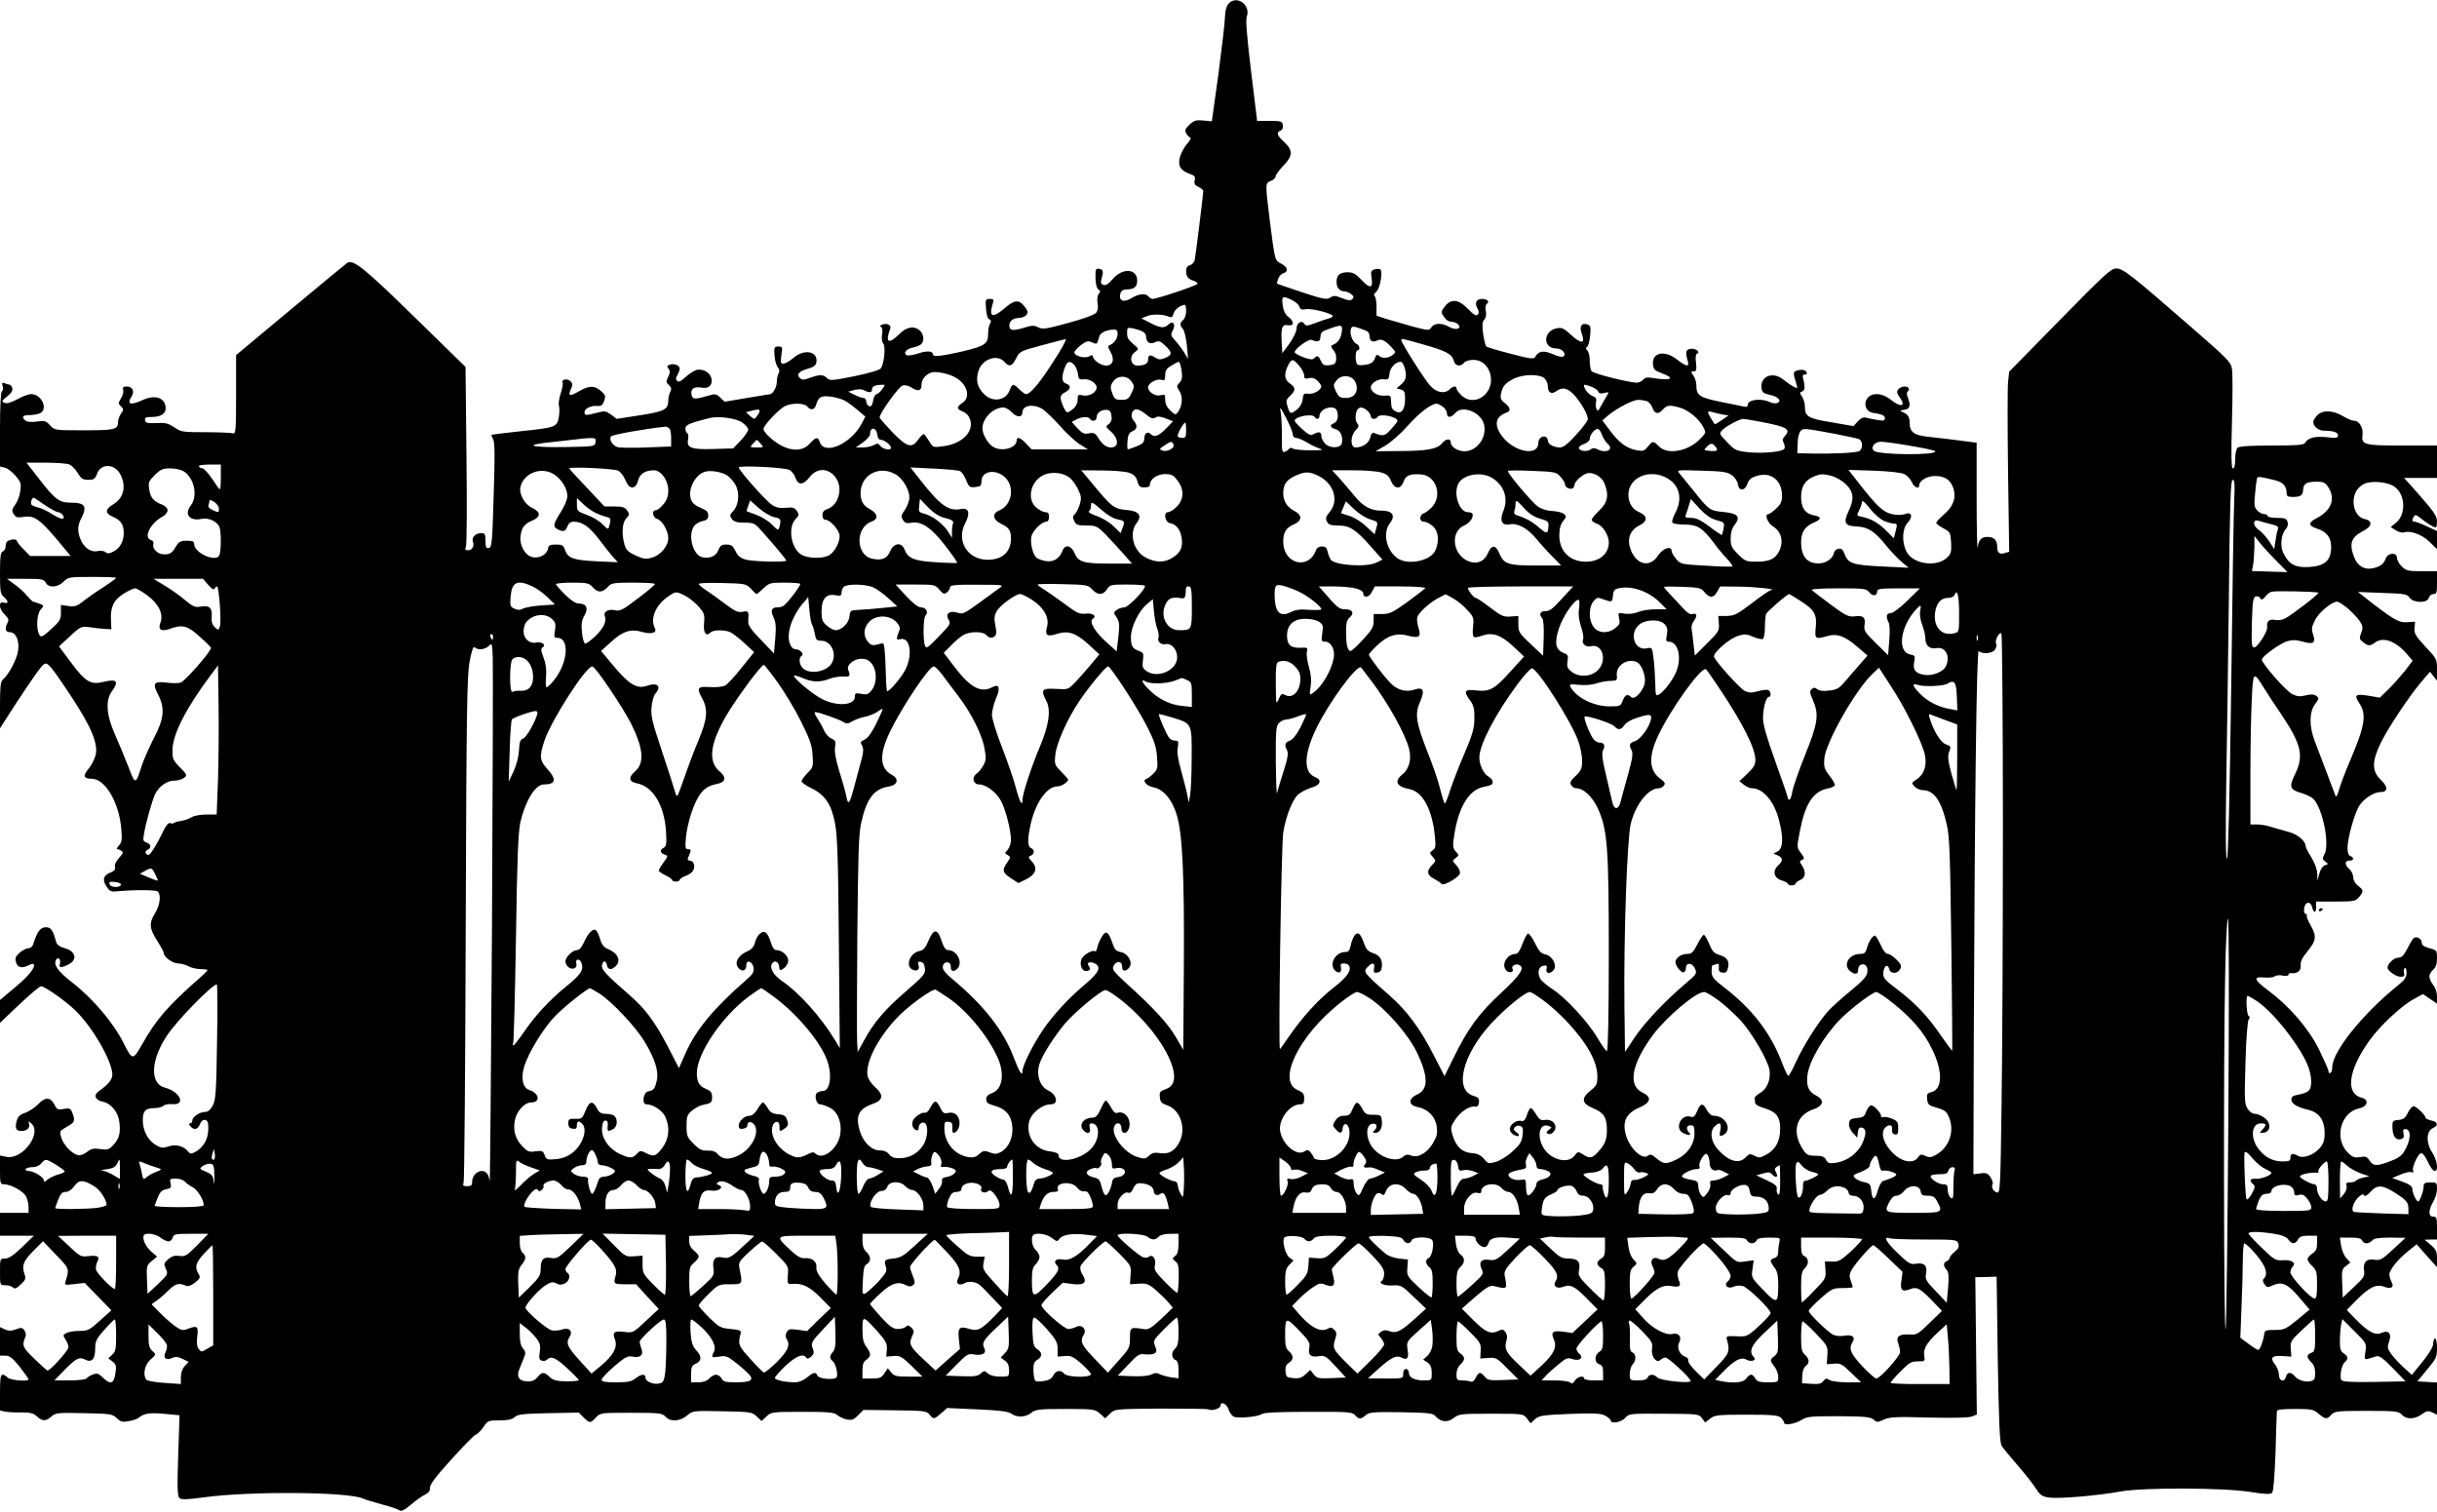 <?xml version="1.0" standalone="no"?>
<!DOCTYPE svg PUBLIC "-//W3C//DTD SVG 20010904//EN"
 "http://www.w3.org/TR/2001/REC-SVG-20010904/DTD/svg10.dtd">
<svg version="1.0" xmlns="http://www.w3.org/2000/svg"
 width="1280pt" height="794pt" viewBox="0 0 1280 794"
 preserveAspectRatio="xMidYMid meet">
<g transform="translate(0,794) scale(0.1,-0.1)"
fill="#000000" stroke="none">
<path d="M6452 7920 c-11 -13 -17 -38 -18 -68 0 -26 -16 -160 -34 -298 l-35
-251 -45 4 c-38 4 -49 0 -73 -22 -22 -21 -25 -30 -17 -45 5 -10 15 -20 21 -22
7 -2 1 -15 -15 -32 -14 -16 -31 -46 -37 -66 -15 -48 -1 -74 47 -92 29 -10 34
-16 29 -35 -4 -18 0 -26 20 -35 14 -6 25 -16 25 -21 0 -17 -40 -340 -45 -363
-3 -12 -14 -24 -25 -27 -13 -3 -20 -13 -20 -29 0 -30 10 -44 38 -52 12 -4 22
-11 22 -16 0 -9 -213 -80 -237 -80 -6 0 -16 7 -23 15 -14 16 -50 12 -87 -11
-42 -26 -70 -13 -58 26 4 13 15 20 33 20 39 0 55 14 55 46 0 64 -77 69 -129 8
-23 -27 -37 -35 -49 -30 -12 4 -15 12 -10 29 12 41 10 52 -11 55 -19 3 -21 -2
-20 -48 1 -32 6 -54 15 -60 12 -7 12 -11 2 -23 -7 -10 -10 -28 -6 -49 4 -21 1
-39 -7 -50 -8 -11 -66 -32 -147 -54 -116 -32 -136 -35 -158 -23 -19 10 -32 11
-66 0 -63 -19 -81 -18 -85 2 -5 26 16 47 48 47 15 0 33 7 40 15 11 13 10 21
-7 43 -30 40 -54 39 -108 -8 -63 -54 -83 -45 -60 28 6 18 4 22 -16 22 -23 0
-24 -3 -20 -51 2 -31 8 -52 17 -56 10 -4 11 -10 4 -23 -6 -10 -10 -34 -10 -52
0 -54 -16 -65 -132 -93 -113 -26 -158 -31 -158 -16 0 18 -32 20 -76 5 -25 -8
-52 -13 -60 -10 -22 9 -5 33 28 40 17 3 37 11 45 17 19 16 16 53 -5 72 -30 28
-70 21 -109 -18 -56 -56 -75 -44 -47 29 7 19 -18 31 -43 21 -11 -5 -14 -9 -6
-12 7 -3 10 -17 6 -39 -3 -19 -1 -40 6 -48 14 -17 5 -107 -13 -131 -7 -9 -62
-25 -139 -41 -115 -23 -129 -24 -143 -10 -19 20 -37 20 -89 2 -35 -13 -42 -13
-55 0 -19 18 -3 35 48 49 27 8 38 17 40 33 9 58 -65 71 -121 22 -19 -16 -42
-30 -52 -30 -15 0 -16 6 -11 45 7 42 6 45 -16 45 -21 0 -23 -3 -20 -47 2 -27
10 -55 18 -63 8 -10 10 -20 4 -30 -5 -8 -10 -29 -10 -47 0 -26 -21 -63 -35
-63 -2 0 -57 -9 -121 -20 l-118 -20 -23 22 c-22 20 -27 21 -66 9 -68 -20 -82
-19 -85 8 -5 30 14 42 54 35 38 -7 59 15 50 51 -8 30 -45 50 -78 42 -13 -4
-38 -20 -57 -37 -24 -23 -37 -28 -45 -20 -7 7 -7 16 2 30 6 11 12 26 12 34 0
18 -31 29 -54 20 -13 -5 -14 -9 -5 -20 9 -11 9 -21 0 -40 -14 -31 -14 -30 4
-48 12 -12 13 -20 5 -35 -5 -11 -10 -30 -10 -43 0 -49 -19 -59 -149 -79 l-122
-19 -29 22 c-28 20 -34 21 -75 10 -58 -15 -65 -15 -65 3 0 19 34 36 66 33 22
-2 29 3 37 26 9 26 7 32 -17 53 -35 29 -60 29 -115 -2 -50 -29 -59 -26 -42 12
10 21 9 29 -3 41 -15 16 -51 9 -41 -8 3 -5 -1 -30 -10 -56 -8 -26 -13 -55 -9
-66 3 -10 3 -37 -1 -59 -9 -52 -17 -55 -202 -74 -81 -9 -148 -17 -151 -19 -2
-2 2 -12 8 -23 9 -13 10 -89 3 -293 -7 -250 -10 -275 -25 -278 -15 -3 -18 4
-18 37 0 36 -3 41 -24 41 -28 0 -51 -24 -42 -45 8 -23 -4 -45 -25 -45 -15 0
-18 4 -12 18 5 9 6 226 3 481 l-5 464 -260 254 c-276 270 -331 314 -363 291
-10 -7 -145 -119 -300 -248 l-282 -235 0 -208 c0 -187 -2 -208 -16 -203 -9 3
-73 6 -143 6 -121 0 -130 1 -166 26 -32 21 -47 25 -94 22 -47 -2 -56 0 -59 15
-3 14 4 17 33 17 49 0 75 16 75 45 0 54 -52 74 -116 46 -70 -32 -90 -26 -62
18 16 26 3 51 -26 51 -19 0 -23 -4 -19 -19 3 -10 -3 -30 -12 -44 -14 -23 -15
-26 0 -41 15 -14 15 -18 1 -38 -9 -12 -16 -32 -16 -43 0 -41 -17 -45 -178 -45
-154 0 -155 0 -179 26 -22 24 -29 26 -70 20 -28 -4 -51 -2 -59 5 -23 19 -16
29 22 29 19 0 44 5 55 10 43 23 7 100 -47 100 -14 0 -47 -12 -73 -27 -32 -17
-54 -24 -67 -19 -17 7 -16 10 14 34 23 19 31 33 26 45 -3 9 -10 17 -14 17 -5
0 -16 3 -25 7 -14 5 -16 2 -11 -15 4 -11 2 -23 -4 -27 -6 -4 -10 -77 -10 -200
l0 -195 25 -6 c14 -3 39 -22 56 -42 27 -31 31 -41 26 -78 -2 -23 -14 -56 -26
-73 -19 -26 -20 -33 -9 -51 11 -17 19 -20 50 -15 60 10 88 -10 211 -159 l38
-46 -106 0 -107 0 -32 33 c-18 17 -35 38 -37 45 -3 9 -13 11 -32 7 -20 -5 -27
-13 -27 -31 0 -14 -7 -27 -15 -30 -12 -5 -15 -27 -15 -114 0 -94 2 -109 20
-125 26 -23 26 -38 0 -30 -30 9 -26 -34 5 -63 19 -19 23 -28 15 -42 -16 -30
-12 -50 10 -50 33 0 53 -43 45 -97 -6 -46 -50 -128 -81 -153 -11 -10 -14 -40
-14 -134 l0 -121 32 50 c64 101 158 241 182 269 32 39 33 38 151 -138 115
-172 154 -266 136 -326 -6 -21 -23 -53 -37 -69 -30 -36 -25 -51 18 -51 70 0
144 -125 155 -263 5 -56 3 -71 -12 -87 -10 -11 -14 -20 -9 -20 5 0 15 -4 22
-9 11 -6 8 -14 -13 -37 -16 -17 -24 -36 -21 -47 3 -12 -3 -21 -18 -27 -42 -16
-50 -36 -29 -72 16 -27 25 -32 49 -30 92 9 211 9 222 0 19 -17 13 -70 -13
-113 -33 -53 -31 -80 10 -145 19 -30 35 -59 35 -65 0 -21 46 -55 76 -55 16 -1
40 -7 54 -15 14 -8 42 -14 63 -15 20 0 37 -2 37 -5 0 -3 -19 -22 -42 -42 -167
-147 -227 -216 -301 -347 -49 -86 -52 -86 -97 4 -53 107 -162 236 -272 321
-74 57 -99 93 -83 119 10 17 26 0 20 -21 -8 -23 6 -24 45 -4 49 25 38 69 -20
85 -27 7 -41 18 -45 33 -18 64 -27 77 -55 77 -28 0 -45 -24 -65 -87 -3 -13
-14 -23 -25 -23 -10 0 -31 -10 -46 -23 -22 -19 -26 -29 -20 -50 7 -29 32 -35
68 -16 11 6 22 9 24 6 14 -14 -24 -62 -95 -121 l-81 -68 0 -60 0 -60 101 96
c56 53 107 96 114 96 21 0 134 -80 185 -131 90 -90 189 -263 190 -332 0 -27
-21 -53 -71 -88 -29 -20 -20 -47 20 -55 45 -9 82 -55 88 -108 7 -58 -1 -86
-32 -120 -22 -24 -30 -26 -68 -21 -34 5 -47 3 -70 -15 -18 -14 -36 -20 -50
-16 -31 7 -76 56 -86 94 -9 30 -7 33 30 54 42 23 45 31 29 73 -9 24 -14 26
-45 21 -31 -6 -36 -4 -50 24 -20 39 -49 39 -85 0 -16 -17 -46 -36 -66 -44 -28
-9 -40 -20 -46 -42 -11 -39 -4 -54 25 -54 29 0 47 18 39 39 -5 14 -4 14 11 2
61 -49 -43 -193 -128 -177 l-35 7 0 -76 c0 -70 1 -75 22 -75 36 0 104 -38 116
-66 7 -14 12 -38 12 -54 l0 -30 -75 0 -75 0 0 -60 0 -60 89 0 89 0 -62 -60
c-45 -43 -70 -60 -89 -60 -27 0 -27 -1 -27 -70 0 -70 0 -70 28 -70 15 0 33 -5
40 -12 9 -9 18 -6 41 16 26 25 28 31 19 57 -15 43 -4 68 50 122 l48 48 68 -71
c71 -73 71 -73 51 -138 -7 -22 -6 -22 46 -16 l54 6 70 -72 70 -72 -60 -54
c-55 -50 -64 -54 -108 -54 -27 0 -57 -5 -68 -11 -19 -10 -19 -12 -5 -34 9 -14
16 -31 16 -40 0 -18 -99 -127 -111 -123 -5 2 -36 30 -69 62 -62 60 -66 70 -46
116 4 9 1 23 -6 33 -11 15 -17 16 -45 5 -24 -9 -38 -9 -57 0 l-26 12 0 -75 0
-75 29 0 c22 0 37 -12 75 -59 25 -33 46 -62 46 -65 0 -14 -98 -5 -110 9 -7 8
-19 15 -26 15 -11 0 -14 -21 -14 -94 l0 -94 27 -6 c16 -3 54 -5 86 -4 46 0 62
-4 81 -21 28 -26 47 -27 77 0 22 19 34 20 171 17 137 -3 148 -4 171 -26 21
-20 31 -22 63 -16 22 3 46 12 54 19 26 22 59 27 137 19 l76 -7 -7 -212 c-6
-173 -4 -214 7 -223 10 -9 42 -8 128 4 242 33 756 29 834 -6 11 -5 56 -19 100
-31 44 -11 86 -26 93 -31 9 -8 25 0 61 30 27 23 61 47 75 53 18 9 25 19 24 34
-2 16 29 58 111 148 62 69 120 129 130 132 9 3 27 21 40 40 23 34 26 35 84 35
44 0 66 5 80 17 16 15 44 18 178 21 l159 3 25 -25 c32 -32 36 -32 65 -1 23 25
26 25 185 25 149 0 163 -2 180 -20 26 -29 76 -26 114 6 30 25 32 25 185 22
148 -3 156 -4 180 -27 l26 -24 26 24 c25 23 30 24 189 24 137 0 166 -3 181
-16 11 -9 33 -20 51 -24 27 -5 37 -2 60 22 l28 28 165 -2 c153 -2 166 -3 182
-22 21 -27 24 -26 62 7 l31 27 158 -7 c117 -5 163 -11 179 -23 31 -21 75 -19
105 5 23 18 41 20 179 20 148 0 154 -1 181 -24 l28 -25 26 25 c25 24 25 24
266 26 132 0 244 -1 249 -4 16 -10 64 4 64 18 0 26 31 14 42 -16 5 -17 18 -35
27 -40 22 -11 131 -1 150 14 9 7 94 11 243 11 207 1 230 -1 245 -17 20 -23 31
-23 56 -1 17 16 39 18 186 16 147 -3 168 -5 181 -21 26 -31 64 -35 96 -9 27
21 38 22 197 22 167 0 168 0 187 -25 l19 -25 23 21 c21 19 39 22 181 28 131 5
164 3 188 -9 16 -9 29 -20 29 -25 0 -20 56 -10 76 13 20 23 24 23 203 22 178
-1 183 -1 200 -23 l17 -23 26 20 c24 19 40 21 191 21 137 0 168 -3 181 -16 9
-8 16 -20 16 -25 0 -17 54 -9 90 12 32 20 48 21 199 21 137 -1 167 -4 182 -18
17 -15 21 -15 53 0 31 14 62 16 235 11 128 -3 209 -1 227 5 l27 11 -4 360 -4
361 56 1 56 2 6 -434 c6 -341 10 -439 21 -455 7 -12 45 -58 85 -104 39 -45 82
-100 96 -122 20 -32 31 -40 67 -45 51 -8 258 10 378 32 119 21 540 20 681 -3
76 -12 104 -13 113 -4 7 7 13 84 18 213 3 111 6 208 7 215 1 9 27 12 95 12 86
0 97 -2 124 -25 36 -30 44 -31 67 -5 17 18 31 20 185 20 154 0 168 -2 185 -20
24 -26 68 -25 105 2 25 18 33 20 55 10 l25 -12 0 85 0 84 -52 3 -51 3 51 62
c48 57 52 66 52 113 0 27 -4 50 -10 50 -5 0 -10 -12 -10 -26 0 -18 -20 -51
-56 -96 l-56 -69 -42 38 c-23 21 -53 53 -66 71 -21 30 -22 37 -12 65 16 43 -2
64 -41 46 -32 -14 -69 6 -137 75 l-44 46 48 49 c69 70 107 89 148 73 38 -14
55 -3 39 26 -6 11 -11 28 -11 38 0 24 41 76 96 121 l47 38 53 -60 54 -60 0 44
c0 38 -5 49 -32 72 l-33 28 33 1 32 0 0 60 c0 53 -2 60 -20 60 -26 0 -26 34 0
78 11 18 20 48 20 67 0 33 -2 35 -35 35 -27 0 -35 -4 -35 -19 0 -25 -20 -81
-29 -81 -10 0 -31 46 -31 68 0 12 -17 23 -52 36 l-53 19 43 18 c23 10 49 16
57 13 11 -4 13 -2 9 9 -3 8 4 34 16 57 24 48 35 45 66 -20 10 -22 25 -40 32
-40 21 0 13 57 -13 97 -33 48 -32 113 3 128 31 14 28 32 -8 40 -16 4 -30 10
-30 14 0 14 -49 61 -63 61 -7 0 -21 -15 -30 -34 -13 -28 -23 -35 -49 -38 -31
-3 -33 -5 -32 -40 1 -45 18 -68 44 -61 15 4 18 11 14 29 -4 17 -2 24 9 24 33
0 31 -58 -5 -117 -13 -23 -35 -38 -74 -52 -71 -27 -88 -26 -108 3 -13 21 -21
24 -50 19 -30 -5 -40 -1 -65 24 -73 74 -37 212 61 232 43 9 52 45 14 55 -89
22 -73 144 39 301 55 77 167 182 232 217 l49 27 37 -25 37 -25 0 37 c0 21 -8
46 -20 61 -11 14 -20 34 -20 44 0 11 9 27 20 36 14 12 20 30 20 60 0 41 -1 43
-40 53 -28 8 -40 16 -40 29 0 20 -25 35 -41 25 -5 -3 -21 -28 -34 -55 -20 -38
-31 -49 -50 -49 -21 0 -55 -32 -55 -52 0 -16 45 -48 68 -48 19 0 23 4 19 20
-3 11 -1 23 4 26 5 3 9 -8 9 -25 0 -24 -10 -38 -47 -68 -182 -146 -343 -347
-343 -427 0 -14 -4 -28 -10 -31 -5 -3 -10 0 -10 9 0 8 -23 59 -50 115 -56 112
-157 228 -269 311 -73 54 -78 72 -18 66 23 -2 48 1 55 6 6 6 26 8 42 4 18 -3
30 -1 30 5 0 5 6 9 13 8 33 -4 54 13 51 40 -2 20 7 40 36 75 46 56 49 78 16
137 -14 24 -23 46 -20 51 3 4 0 8 -6 8 -6 0 -10 12 -8 27 4 37 33 43 42 9 8
-34 22 -33 21 2 l0 27 103 0 c97 0 105 2 123 24 25 30 24 36 -6 59 -15 12 -25
30 -25 44 0 14 -9 33 -20 43 -26 23 -26 45 0 45 23 0 27 15 5 24 -10 3 -15 19
-15 43 0 50 36 179 61 220 24 38 77 73 112 73 40 0 41 27 2 64 -47 45 -48 95
-2 191 39 80 148 245 215 324 l45 53 18 -23 19 -24 0 57 c0 56 -1 58 -61 122
-52 56 -60 70 -57 98 l3 33 -43 -3 c-44 -3 -74 15 -228 136 l-29 23 128 -5
c117 -4 130 -6 143 -25 21 -29 93 -30 101 -1 3 11 14 20 24 20 17 0 19 8 19
60 l0 60 -80 0 c-73 0 -83 3 -105 25 -14 13 -25 33 -25 45 0 30 -48 28 -59 -3
-11 -29 -28 -42 -65 -51 -45 -11 -82 10 -100 55 -29 72 -18 107 44 139 50 25
54 55 10 64 -51 10 -75 88 -45 145 8 16 28 34 45 41 41 17 125 8 158 -17 57
-42 60 -146 6 -189 l-27 -22 26 -17 c14 -9 34 -14 44 -11 35 11 95 -12 134
-50 l39 -38 0 47 0 48 -52 24 c-29 14 -59 25 -65 25 -15 0 -16 9 -4 28 6 10
14 8 37 -11 29 -24 67 -47 78 -47 3 0 6 14 6 31 0 31 -17 54 -129 180 l-44 49
87 0 86 0 0 85 0 85 -184 0 c-200 0 -215 4 -207 58 4 35 -18 72 -43 72 -12 0
-39 11 -61 25 -52 31 -107 33 -135 3 -11 -12 -20 -27 -20 -33 0 -24 27 -47 56
-47 52 -1 74 -8 74 -25 0 -14 -9 -15 -61 -9 -61 6 -96 -3 -112 -30 -6 -11 -45
-14 -175 -14 -117 0 -172 -4 -180 -12 -7 -7 -12 -34 -12 -60 0 -30 -4 -48 -12
-48 -8 0 -10 62 -5 243 4 133 4 259 0 280 -5 35 -25 55 -221 225 -309 269
-351 302 -387 302 -26 1 -62 -32 -296 -271 l-266 -271 -6 -55 c-3 -30 -3 -242
0 -472 l6 -419 -21 -6 c-30 -10 -42 0 -42 33 0 34 -17 51 -51 51 -32 0 -46
-15 -52 -55 -2 -16 -5 100 -5 260 l0 290 -94 12 c-51 7 -124 15 -161 19 -74 8
-97 25 -97 74 0 30 -9 44 -35 55 -18 8 -18 9 8 13 29 4 34 22 17 66 -6 16 -6
27 1 31 5 4 7 11 4 16 -9 14 -41 11 -55 -6 -9 -11 -8 -20 10 -45 32 -45 3 -51
-48 -10 -50 40 -109 40 -129 0 -15 -29 2 -63 33 -68 51 -8 64 -14 64 -28 0
-14 -7 -15 -37 -10 -21 3 -48 9 -60 12 -16 4 -29 -1 -45 -19 l-23 -25 -115 20
c-124 20 -140 30 -140 83 0 17 -7 40 -15 52 -13 19 -13 22 1 27 15 6 16 27 3
76 -2 8 2 14 9 13 6 -2 12 1 12 6 0 16 -20 23 -47 16 -26 -6 -27 -11 -7 -74 7
-22 6 -23 -17 -11 -13 7 -37 24 -52 36 -54 45 -122 19 -115 -43 3 -24 9 -29
45 -37 44 -10 64 -33 37 -43 -8 -3 -26 -1 -40 6 -46 21 -114 12 -114 -15 0
-10 -7 -13 -22 -9 -13 3 -68 14 -123 25 -108 22 -125 33 -125 85 0 17 -7 41
-16 53 -14 20 -14 22 2 22 14 0 16 7 12 45 -4 28 -1 46 6 48 20 8 -10 29 -35
25 -25 -3 -28 -19 -14 -65 10 -32 -9 -29 -57 9 -65 51 -132 37 -126 -26 3 -26
9 -33 48 -47 74 -27 45 -40 -51 -24 -26 5 -39 2 -48 -9 -8 -9 -23 -16 -35 -16
-46 2 -229 48 -237 61 -5 8 -9 32 -9 55 0 22 -6 46 -12 52 -9 9 -10 15 -2 20
6 4 13 31 16 59 4 46 2 53 -14 59 -32 10 -44 -11 -30 -48 20 -53 -2 -56 -54
-9 -40 37 -50 42 -77 37 -73 -14 -75 -106 -3 -106 29 0 54 -26 39 -41 -6 -6
-26 -3 -57 11 -49 21 -76 17 -93 -15 -7 -12 -26 -10 -128 17 -66 17 -124 34
-128 38 -5 4 -12 34 -17 66 -6 45 -5 63 6 75 9 10 12 27 8 46 -4 18 -1 33 5
37 17 11 3 26 -25 26 -30 0 -40 -21 -24 -50 9 -16 9 -25 1 -33 -8 -8 -22 1
-52 32 -49 50 -89 54 -122 9 -19 -25 -19 -28 -3 -52 10 -16 26 -26 40 -26 13
0 29 -7 36 -15 19 -23 -16 -31 -50 -11 -37 21 -77 20 -92 -3 -11 -18 -14 -18
-102 5 -50 14 -112 32 -138 40 l-48 16 0 48 c0 27 -5 52 -10 55 -6 4 -3 13 9
23 20 18 36 108 20 118 -5 3 -19 2 -30 -1 -18 -6 -20 -12 -15 -45 9 -55 -8
-58 -52 -11 -31 33 -46 41 -73 41 -42 0 -59 -15 -59 -50 0 -30 16 -50 40 -50
9 0 25 -6 36 -14 15 -11 16 -17 7 -27 -9 -9 -21 -8 -54 5 -36 14 -44 15 -62 3
-19 -12 -36 -9 -151 29 -72 24 -131 44 -130 46 1 2 4 13 8 25 4 12 16 25 27
28 28 9 23 32 -11 50 -35 18 -33 13 -60 221 -25 205 -25 202 5 214 14 5 25 16
25 24 0 7 18 32 40 55 51 52 52 82 5 125 -38 35 -43 51 -19 60 9 3 14 15 12
28 -3 21 -8 23 -69 23 l-66 0 -32 261 c-21 176 -29 269 -23 285 24 63 -53 118
-96 69z m334 -1556 c18 -9 36 -24 39 -35 5 -14 13 -17 35 -13 29 6 140 -23
140 -36 0 -4 -10 -10 -22 -13 -13 -3 -45 -14 -71 -24 -40 -15 -49 -16 -56 -4
-14 22 -41 5 -41 -25 0 -15 -17 -49 -37 -78 l-38 -51 -3 55 c-5 79 2 98 33 92
33 -6 34 20 1 45 -16 12 -25 32 -29 61 -6 47 -1 50 49 26z m-556 -58 c0 -18
-7 -39 -15 -46 -19 -15 -19 -29 -1 -49 7 -9 16 -47 20 -86 l6 -70 -21 35 c-12
19 -33 47 -47 62 -23 25 -24 30 -12 53 17 32 1 54 -23 31 -21 -22 -44 -19 -97
9 l-45 23 30 12 c30 12 86 10 116 -4 12 -5 18 -1 23 17 5 21 35 44 59 46 4 1
7 -14 7 -33z m817 -113 c-6 -35 -22 -56 -51 -66 -7 -3 -4 -12 7 -25 11 -12 17
-31 15 -49 -2 -23 -8 -28 -35 -31 -27 -3 -35 1 -45 22 -13 29 -19 31 -36 14
-8 -8 -22 -7 -57 6 -25 10 -45 21 -45 26 0 18 73 71 89 65 31 -13 44 -10 46
12 2 29 5 32 52 48 61 22 66 20 60 -22z m116 15 c26 -10 29 -14 31 -40 2 -20
18 -27 38 -17 21 12 43 2 77 -35 24 -26 24 -26 5 -41 -23 -17 -56 -19 -72 -3
-8 8 -14 5 -21 -15 -7 -19 -20 -28 -45 -32 -19 -4 -39 -4 -45 0 -14 8 -14 75
-1 75 16 0 12 27 -5 34 -20 7 -37 53 -30 77 6 18 11 18 68 -3z m-1160 -10 c9
-5 17 -17 17 -26 0 -30 19 -42 46 -30 21 10 28 7 54 -17 38 -36 38 -49 0 -65
-25 -10 -34 -10 -54 3 -26 17 -36 13 -36 -14 0 -19 -19 -29 -56 -29 -35 0 -45
47 -14 70 21 16 21 18 6 31 -41 35 -46 42 -46 71 0 28 1 29 33 23 17 -4 40
-11 50 -17z m-133 -12 c0 -25 -19 -50 -42 -59 -10 -3 -9 -11 4 -34 24 -41 14
-73 -23 -73 -28 0 -69 30 -69 50 0 6 -7 6 -18 -1 -21 -13 -73 -1 -79 18 -2 6
12 23 32 39 31 23 39 25 61 16 20 -10 26 -9 29 3 3 8 7 22 10 30 5 18 39 33
73 34 17 1 22 -5 22 -23z m-336 -143 c-72 -113 -122 -173 -145 -173 -5 0 -21
11 -35 25 -32 32 -37 31 -51 -5 -20 -54 -89 -65 -133 -21 -37 36 -46 72 -31
122 19 63 98 91 136 49 26 -29 41 -25 62 18 18 36 21 38 133 68 63 17 121 32
127 33 7 0 -21 -52 -63 -116z m1944 87 c118 -33 149 -50 158 -85 7 -28 35 -33
54 -10 7 9 29 15 50 15 84 0 123 -118 61 -181 -38 -38 -91 -40 -126 -4 -14 13
-25 29 -25 35 0 15 -19 12 -36 -5 -26 -25 -67 -18 -101 18 -28 29 -153 226
-153 241 0 9 7 8 118 -24z m-654 -111 c14 -17 26 -40 26 -51 0 -16 4 -19 25
-14 17 4 31 0 45 -14 11 -11 20 -24 20 -28 0 -20 -39 -43 -66 -40 -26 3 -29 0
-32 -29 -2 -20 -13 -40 -29 -53 -34 -27 -38 -26 -50 14 -10 31 -8 37 13 57 31
29 30 44 -1 65 -29 19 -32 51 -10 94 19 38 27 37 59 -1z m-1181 4 c8 -10 17
-31 19 -48 3 -26 6 -30 32 -27 29 3 66 -21 66 -43 0 -25 -38 -48 -70 -42 -28
6 -30 4 -30 -22 0 -26 -15 -47 -48 -65 -8 -5 -17 4 -27 28 -21 49 -19 61 10
76 30 16 32 36 5 45 -23 7 -26 33 -8 82 13 37 27 41 51 16z m563 -28 c5 -36 3
-50 -11 -65 -16 -17 -16 -20 0 -44 19 -28 15 -79 -8 -110 -12 -16 -15 -16 -40
8 -18 17 -27 35 -27 56 0 28 -2 30 -25 24 -28 -7 -65 18 -65 42 0 21 46 47 70
39 17 -5 20 -2 20 24 0 25 7 36 33 51 17 11 35 20 39 20 4 0 10 -20 14 -45z
m1173 9 c11 -42 6 -62 -23 -86 l-21 -18 23 -6 c18 -5 22 -13 22 -48 0 -57 -19
-83 -48 -67 -22 12 -25 17 -26 61 -1 22 -5 25 -35 22 -34 -3 -71 20 -71 43 0
22 38 47 67 43 25 -3 28 0 31 29 3 32 32 63 59 63 7 0 17 -16 22 -36z m-2371
-41 c70 -33 95 -107 47 -139 -31 -21 -32 -32 -1 -44 14 -5 30 -18 35 -29 37
-68 -28 -142 -137 -155 -52 -7 -52 -6 -73 29 -12 19 -24 35 -28 35 -4 0 -17
-13 -29 -30 -34 -46 -57 -39 -134 39 -37 39 -68 74 -68 79 0 21 100 161 120
167 13 4 30 0 45 -9 37 -24 55 -20 55 12 0 28 20 54 50 65 21 8 79 -2 118 -20z
m2112 -32 c18 -45 -4 -81 -50 -81 -32 0 -38 4 -53 34 -15 33 -15 36 3 58 26
34 84 28 100 -11z m992 22 c10 -9 18 -28 18 -43 0 -33 19 -43 45 -24 33 24 61
16 99 -27 36 -43 66 -97 66 -121 0 -7 -27 -44 -61 -81 -44 -48 -67 -67 -85
-67 -33 0 -64 17 -64 35 0 7 -4 16 -9 19 -17 11 -41 -6 -41 -29 0 -80 -144
-45 -201 49 -32 52 -20 90 34 109 24 9 21 26 -9 50 -21 16 -25 26 -20 50 8 38
21 54 65 77 47 25 137 27 163 3z m-2168 -18 c15 -22 15 -27 -1 -60 -15 -30
-21 -35 -53 -35 -32 0 -37 4 -48 35 -11 29 -11 38 4 60 23 35 75 35 98 0z
m-1311 -40 c-10 -13 -23 -25 -29 -25 -7 0 -15 -16 -18 -35 -5 -24 -11 -33 -21
-28 -8 3 -15 14 -15 24 0 10 -7 19 -15 19 -9 0 -30 8 -48 17 l-32 16 33 9 c20
5 39 5 51 -2 27 -14 41 -13 41 4 0 16 15 24 48 25 23 1 23 1 5 -24z m3725 14
c17 -6 33 -17 36 -25 4 -10 13 -13 32 -8 25 6 26 6 13 -16 -8 -12 -21 -36 -31
-54 -14 -26 -17 -28 -23 -13 -4 9 -5 26 -2 38 4 15 -1 22 -18 29 -21 8 -45 37
-45 54 0 8 2 8 38 -5z m-3921 -73 c15 -8 46 -31 68 -50 l40 -34 -19 -37 c-58
-108 -198 -169 -221 -95 -9 27 -20 25 -52 -10 -47 -53 -135 -38 -215 38 -16
14 -28 32 -28 39 0 18 78 101 111 119 37 19 103 18 119 -1 18 -22 38 -18 46 8
13 42 25 50 76 44 26 -3 60 -13 75 -21z m4210 -2 c12 -3 26 -19 32 -35 12 -34
31 -37 56 -9 21 23 34 24 88 9 44 -12 102 -59 123 -102 15 -28 15 -30 -13 -59
-63 -68 -173 -89 -219 -43 -31 31 -33 31 -59 -1 -18 -22 -25 -25 -57 -19 -54
10 -92 38 -139 100 l-43 57 34 29 c44 36 127 79 154 79 12 0 31 -3 43 -6z
m-1069 -30 c12 -8 22 -24 22 -35 0 -25 21 -24 44 2 37 44 137 3 151 -62 15
-68 -38 -139 -103 -139 -36 0 -72 23 -72 46 0 23 -25 21 -46 -4 -25 -31 -80
-41 -234 -41 l-115 -1 50 29 c28 16 82 63 119 105 61 68 121 114 151 116 6 0
21 -7 33 -16z m-2108 -9 c15 -8 57 -47 92 -86 34 -40 83 -85 107 -101 l45 -28
-148 0 -148 0 -28 30 c-29 31 -50 39 -50 18 0 -43 -83 -64 -128 -32 -26 18
-52 65 -52 94 0 53 57 110 110 110 12 0 32 -12 45 -26 25 -27 55 -27 55 -1 0
36 50 48 100 22z m1320 -136 c0 -11 7 -19 18 -19 9 0 33 -10 52 -21 19 -12 49
-27 67 -33 29 -10 24 -11 -45 -11 -42 0 -83 4 -91 9 -8 5 -16 5 -20 -1 -3 -5
-13 -12 -23 -16 -14 -5 -16 5 -15 86 0 51 -3 108 -7 127 -6 28 0 21 28 -33 20
-38 36 -77 36 -88z m234 117 c7 -29 0 -52 -20 -60 -22 -8 -17 -23 11 -30 25
-6 40 -38 33 -73 -5 -27 -61 -30 -87 -4 -12 12 -21 30 -21 41 0 22 -12 25 -40
10 -16 -9 -27 -4 -60 26 -22 20 -40 40 -40 44 0 22 93 40 105 20 9 -15 25 -12
25 4 0 24 29 46 60 46 21 0 29 -6 34 -24z m158 7 c10 -9 18 -22 18 -30 0 -15
26 -18 35 -3 12 20 105 2 105 -21 0 -4 -16 -24 -34 -44 -35 -37 -40 -38 -92
-18 -6 2 -14 -9 -17 -25 -6 -29 -40 -52 -77 -52 -29 0 -28 62 1 91 15 15 18
24 10 32 -6 6 -11 21 -11 33 0 53 26 69 62 37z m-3192 -1 c0 -5 -6 -17 -14
-27 -14 -19 -14 -19 -36 0 l-22 20 24 6 c34 10 48 10 48 1z m1848 -27 c3 -19
-2 -33 -14 -42 -18 -13 -17 -15 7 -36 45 -38 48 -87 5 -87 -26 0 -46 15 -69
52 -14 23 -22 27 -47 22 -25 -5 -35 -1 -61 27 l-30 33 23 12 c28 16 65 18 73
4 11 -17 35 -11 35 10 0 22 27 41 55 37 14 -1 21 -11 23 -32z m182 8 c25 -21
36 -24 49 -16 12 8 27 6 55 -5 l37 -15 -37 -38 c-39 -40 -61 -48 -81 -28 -16
16 -33 2 -33 -26 0 -17 -9 -27 -40 -39 -22 -9 -43 -16 -46 -16 -3 0 -4 19 -2
43 2 32 8 44 26 52 26 11 28 31 6 56 -20 22 -10 59 16 59 10 0 33 -12 50 -27z
m3027 0 l32 -5 -36 -25 c-19 -13 -36 -23 -37 -21 -1 2 -10 15 -19 30 -22 36
-21 42 6 34 12 -4 36 -9 54 -13z m-5149 -42 c18 -12 32 -29 32 -37 0 -8 -18
-34 -39 -57 l-40 -42 -99 -3 c-120 -4 -147 5 -138 49 3 15 1 31 -4 34 -6 3
-10 15 -10 25 0 19 23 28 125 54 49 12 141 0 173 -23z m5348 4 c142 -27 162
-39 128 -76 -12 -13 -13 -22 -5 -36 5 -11 7 -24 3 -30 -10 -16 -113 -26 -190
-18 -63 7 -70 10 -110 52 -41 43 -43 46 -27 63 18 20 92 60 112 60 6 0 46 -7
89 -15z m-3016 -45 c0 -33 -3 -40 -19 -40 -11 0 -22 4 -25 8 -5 8 29 72 39 72
3 0 5 -18 5 -40z m-2713 8 c5 -7 9 -31 8 -53 l0 -40 -130 -5 c-71 -3 -140 -2
-152 2 -26 8 -45 39 -34 56 6 9 184 41 287 51 6 1 16 -5 21 -11z m1091 -31 c2
-17 9 -27 19 -27 18 0 53 -28 53 -42 0 -15 -43 -8 -56 10 -11 14 -16 15 -33 5
-12 -7 -38 -13 -58 -13 l-38 0 38 27 c20 14 37 34 37 43 0 40 33 37 38 -3z
m3807 -3 c6 -16 19 -36 29 -45 36 -30 -9 -53 -55 -28 -15 7 -24 7 -34 -1 -17
-14 -57 -10 -62 6 -2 7 10 17 27 22 18 7 30 18 30 28 0 22 30 56 44 51 6 -2
16 -17 21 -33z m1230 6 c56 -11 108 -22 118 -26 20 -7 23 -47 5 -62 -13 -10
-128 -16 -255 -14 l-73 2 2 51 c0 29 7 56 15 65 16 16 16 16 188 -16z m-6517
-42 c-3 -23 -6 -23 -156 -26 -194 -3 -229 11 -66 27 66 7 126 14 134 15 8 2
32 4 53 5 34 1 38 -1 35 -21z m867 -8 c18 -20 17 -20 -20 -20 -37 0 -38 0 -20
20 10 11 19 20 20 20 1 0 10 -9 20 -20z m2169 -5 c7 -19 -35 -41 -60 -31 -16
6 -14 10 11 26 36 24 41 24 49 5z m3867 -6 c68 -11 128 -24 132 -28 24 -23
-292 -21 -320 1 -21 17 3 48 36 48 16 0 84 -9 152 -21z m-1021 -4 c17 -21 9
-27 -31 -23 -31 3 -32 4 -15 21 21 21 30 21 46 2z m-8647 -94 c13 -5 34 -26
45 -45 18 -30 27 -36 56 -36 29 0 36 5 45 30 20 59 96 56 125 -5 30 -63 15
-122 -41 -155 -42 -25 -42 -47 2 -65 39 -17 55 -41 55 -84 0 -44 -20 -80 -53
-97 -22 -12 -32 -13 -43 -4 -8 7 -25 9 -40 6 -34 -9 -72 16 -90 59 -19 46 -18
74 6 119 28 57 15 76 -55 76 -65 0 -84 14 -173 129 l-63 81 100 0 c55 0 111
-4 124 -9z m797 -66 c0 -36 -2 -65 -5 -65 -3 0 -21 25 -41 55 -20 30 -43 55
-50 55 -7 0 -16 5 -19 10 -4 6 17 10 54 10 l61 0 0 -65z m2087 33 c12 -6 29
-28 38 -50 20 -51 54 -51 67 0 9 34 37 52 83 52 37 0 75 -53 75 -105 0 -32 -7
-51 -26 -74 -14 -17 -32 -31 -40 -31 -22 0 -16 -38 7 -45 28 -9 59 -63 59
-102 0 -41 -41 -90 -87 -102 -30 -9 -45 -7 -85 12 -39 18 -50 29 -58 57 -16
57 -12 114 9 137 18 19 18 23 5 42 -12 17 -25 21 -67 21 l-52 0 -92 98 c-51
53 -93 99 -93 102 0 10 236 -1 257 -12z m899 4 c12 -6 27 -25 32 -42 15 -40
40 -39 75 5 76 95 199 -14 141 -126 -8 -17 -28 -35 -45 -41 -21 -7 -29 -16
-29 -34 0 -15 6 -24 16 -24 25 0 74 -56 74 -85 0 -34 -24 -80 -52 -99 -30 -21
-112 -21 -149 1 -54 32 -72 142 -31 186 20 21 20 25 7 44 -12 17 -22 20 -57
16 -31 -3 -52 1 -74 16 -30 19 -174 181 -174 196 0 12 243 0 266 -13z m896 -6
c9 -4 24 -25 32 -47 15 -37 19 -40 49 -37 28 3 32 7 32 31 1 55 77 66 126 18
50 -51 33 -144 -31 -171 -41 -17 -37 -49 8 -71 41 -19 52 -35 52 -76 0 -71
-45 -113 -122 -113 -105 0 -167 98 -119 191 28 53 20 83 -19 76 -67 -14 -111
17 -217 153 l-51 65 122 -6 c66 -3 129 -9 138 -13z m-4076 -2 c55 -36 74 -131
36 -179 -36 -46 -6 -84 57 -70 38 8 86 -16 95 -47 9 -34 7 -131 -3 -147 -22
-34 -131 16 -131 61 0 14 -8 18 -39 18 -34 0 -42 -5 -60 -35 -19 -33 -34 -40
-71 -35 -25 3 -51 32 -45 51 4 11 -1 19 -13 23 -40 13 -1 90 61 122 15 8 27
23 27 33 0 12 -11 23 -27 30 -46 17 -62 36 -69 79 -6 38 -4 44 29 77 30 30 42
35 81 35 27 0 58 -7 72 -16z m1942 -14 c40 -25 72 -75 72 -115 0 -18 -15 -54
-35 -85 -40 -64 -42 -76 -16 -90 30 -15 41 -12 51 15 7 18 17 25 35 25 43 0
81 -27 131 -92 26 -35 59 -76 73 -92 l26 -29 -111 5 c-123 6 -151 16 -166 59
-9 25 -15 29 -48 29 -32 0 -39 -4 -42 -22 -4 -30 -47 -53 -82 -44 -38 9 -68
61 -62 109 5 46 20 66 64 84 19 8 32 20 32 31 0 11 -13 24 -32 33 -42 18 -74
75 -64 113 18 72 108 106 174 66z m910 -6 c13 -8 32 -29 43 -47 25 -41 21
-108 -10 -141 -19 -20 -19 -24 -7 -42 11 -14 26 -19 66 -19 48 0 54 -3 88 -41
70 -78 132 -153 132 -158 0 -10 -174 -6 -213 5 -28 8 -42 19 -54 45 -14 28
-22 34 -48 34 -25 0 -33 -6 -42 -30 -12 -31 -46 -46 -86 -36 -48 12 -75 115
-42 162 8 12 28 24 45 27 23 5 30 12 30 30 0 19 -9 27 -40 40 -26 10 -43 25
-50 42 -20 53 21 134 75 148 29 8 86 -2 113 -19z m882 7 c44 -23 84 -94 75
-136 -3 -16 -14 -42 -25 -57 -17 -24 -18 -31 -8 -48 10 -16 20 -20 42 -16 54
11 107 -24 180 -119 37 -48 66 -89 63 -91 -2 -2 -52 -1 -111 3 -115 7 -148 20
-166 69 -15 38 -56 32 -74 -10 -16 -39 -43 -51 -92 -41 -90 16 -94 165 -5 196
36 13 31 43 -10 65 -34 17 -49 42 -49 84 0 94 95 147 180 101z m1230 6 c26 -9
37 -20 44 -44 7 -27 14 -33 37 -33 19 0 29 5 29 15 0 29 38 55 79 55 34 0 44
-5 65 -33 37 -48 35 -99 -3 -138 -16 -16 -37 -29 -46 -29 -26 0 -16 -54 11
-58 32 -5 55 -35 61 -80 6 -48 -8 -77 -50 -102 -41 -26 -88 -25 -138 1 -66 33
-91 128 -49 182 31 40 12 64 -57 69 -61 5 -77 18 -174 136 l-60 72 108 -1 c59
0 124 -5 143 -12z m1323 2 c30 -8 42 -18 53 -45 19 -44 51 -46 66 -4 11 34 35
43 94 38 75 -6 110 -106 59 -167 -14 -16 -35 -33 -45 -36 -26 -8 -27 -45 -1
-45 11 0 32 -10 46 -23 30 -25 36 -76 15 -126 -24 -58 -150 -83 -204 -40 -57
45 -74 133 -35 182 30 39 13 65 -43 65 -57 -1 -99 22 -145 79 -21 25 -55 66
-77 90 l-39 43 109 0 c60 0 126 -5 147 -11z m944 -24 c13 -14 23 -32 23 -39 0
-16 27 -29 41 -20 5 3 9 11 9 18 0 15 37 50 62 59 32 11 79 -14 94 -49 26 -62
19 -103 -26 -145 -22 -21 -40 -43 -40 -49 0 -6 13 -16 29 -21 30 -11 61 -60
61 -98 0 -60 -49 -101 -120 -101 -85 0 -140 55 -140 138 0 34 6 57 20 75 18
22 18 26 4 38 -9 7 -35 14 -60 15 -27 1 -57 10 -77 24 -30 21 -157 171 -157
186 0 4 57 4 127 1 122 -5 128 -6 150 -32z m900 9 c16 -12 29 -33 31 -47 5
-38 37 -36 50 2 8 23 20 33 51 42 74 22 131 -24 131 -106 0 -28 -7 -44 -31
-66 -17 -16 -35 -29 -40 -29 -23 0 -6 -46 24 -65 43 -27 56 -78 33 -127 -21
-44 -51 -58 -123 -58 -51 0 -58 3 -94 39 -34 33 -39 45 -39 83 0 31 7 54 22
73 32 41 15 59 -60 66 -71 7 -75 9 -154 108 -34 42 -68 84 -77 95 -16 18 -12
18 116 14 114 -3 136 -7 160 -24z m905 6 c15 -7 32 -26 39 -41 11 -27 39 -41
39 -19 0 25 41 50 83 50 53 0 82 -20 97 -65 16 -49 -1 -96 -51 -138 -21 -19
-39 -38 -39 -43 0 -5 17 -18 38 -29 35 -19 37 -23 40 -75 2 -49 0 -59 -22 -79
-55 -52 -178 -34 -212 31 -26 49 -23 122 5 152 31 33 22 60 -14 46 -17 -6 -41
-6 -68 0 -46 10 -80 42 -175 164 l-53 68 133 -4 c79 -3 144 -10 160 -18z
m-4389 -15 c14 -9 36 -37 48 -62 19 -39 20 -50 10 -83 -6 -21 -18 -43 -25 -50
-12 -9 -13 -17 -4 -36 10 -21 18 -24 65 -24 50 0 56 -3 101 -48 26 -27 67 -72
92 -100 l46 -52 -117 0 c-139 0 -165 8 -185 55 -17 41 -50 48 -63 13 -16 -42
-47 -61 -87 -55 -20 3 -42 11 -50 18 -19 16 -34 76 -27 110 6 31 54 79 79 79
8 0 14 10 14 25 0 18 -5 25 -19 25 -11 0 -32 11 -48 24 -52 45 -30 140 40 172
38 17 95 13 130 -11z m1317 3 c77 -40 103 -129 54 -187 -21 -25 -23 -34 -14
-51 8 -16 21 -20 58 -20 61 0 92 -20 170 -108 l63 -71 -30 -15 c-51 -27 -222
-15 -242 15 -5 8 -12 26 -16 42 -4 20 -11 27 -30 27 -13 0 -26 -7 -30 -17 -38
-110 -173 -76 -173 42 0 49 15 74 56 91 43 18 45 48 5 69 -40 20 -61 53 -61
93 0 48 16 71 63 93 54 24 74 24 127 -3z m907 -8 c63 -38 87 -108 59 -174 -21
-50 -8 -78 33 -70 42 9 96 -21 144 -80 23 -28 61 -70 85 -93 l42 -43 -133 0
c-148 0 -168 7 -193 66 -18 43 -40 43 -58 1 -19 -48 -63 -64 -109 -42 -80 38
-89 155 -15 186 28 12 51 45 41 62 -2 4 -13 7 -23 7 -46 0 -78 98 -50 150 26
49 120 65 177 30z m909 4 c74 -35 95 -110 53 -188 -11 -21 -18 -43 -16 -49 2
-7 28 -12 63 -12 70 0 96 -17 157 -98 21 -29 53 -67 70 -84 17 -18 28 -35 26
-38 -3 -2 -65 -1 -138 4 -129 7 -135 8 -157 35 -13 15 -24 34 -24 42 0 30 -46
15 -71 -23 -41 -65 -111 -52 -143 27 -22 57 -7 104 44 130 46 23 45 51 -2 71
-42 17 -64 67 -52 116 18 72 111 105 190 67z m879 5 c21 -6 54 -26 72 -44 40
-40 43 -78 11 -143 -27 -58 -18 -75 45 -77 58 -3 93 -25 151 -97 25 -31 63
-71 83 -88 l38 -32 -140 7 c-154 7 -179 16 -197 66 -8 23 -16 29 -32 27 -12
-2 -22 -12 -24 -23 -6 -30 -43 -55 -82 -54 -59 0 -90 38 -90 111 0 53 20 83
66 103 43 18 43 31 -1 39 -44 9 -65 39 -65 96 0 53 20 87 64 106 38 16 51 17
101 3z m2323 -21 c44 -11 62 -31 62 -67 0 -17 6 -21 33 -21 41 0 53 9 54 39 2
31 18 41 71 41 37 0 45 -4 63 -32 37 -60 13 -120 -64 -160 -44 -22 -44 -39 2
-54 53 -17 76 -48 75 -100 -1 -68 -34 -97 -116 -102 -71 -4 -105 13 -134 71
-19 36 -14 100 11 127 11 12 14 26 10 39 -5 18 -15 21 -56 21 -27 0 -49 5 -49
10 0 6 -8 10 -18 10 -11 0 -27 9 -37 20 -15 17 -17 30 -10 92 3 40 9 76 11 79
4 7 20 5 92 -13z m-213 -100 c-3 -57 -10 -505 -16 -995 -8 -581 -16 -893 -22
-893 -7 0 -8 133 -4 393 4 215 10 663 14 995 5 490 9 602 20 602 10 0 12 -22
8 -102z m-11496 -33 c29 -19 59 -35 66 -35 18 0 38 -27 26 -34 -5 -4 -31 7
-56 23 -26 17 -60 33 -76 36 -16 4 -31 10 -34 15 -7 11 5 41 14 35 5 -2 32
-20 60 -40z m911 -16 c0 -22 -1 -23 -35 -7 -16 7 -24 17 -20 26 3 7 5 18 5 23
0 5 11 2 25 -7 14 -9 25 -25 25 -35z m1975 -21 c17 -9 42 -18 58 -22 24 -6 26
-10 21 -34 -9 -37 -8 -37 -41 -4 -16 17 -53 38 -81 48 -49 18 -52 21 -52 53
l0 35 33 -31 c17 -17 46 -37 62 -45z m1840 -29 c34 -8 45 -16 41 -26 -3 -8 -6
-29 -6 -46 l0 -32 -19 31 c-25 40 -80 83 -123 95 -32 8 -34 11 -30 44 l4 35
43 -45 c31 -31 57 -48 90 -56z m4051 -11 c41 -11 42 -13 37 -42 -3 -17 -7 -33
-9 -35 -2 -2 -31 17 -65 43 -45 34 -70 46 -96 46 -30 0 -34 3 -28 18 4 9 11
31 16 49 l10 32 46 -50 c33 -35 59 -53 89 -61z m880 -4 c18 -8 42 -14 52 -14
17 0 18 -4 9 -38 l-10 -39 -38 38 c-42 42 -78 63 -126 74 -32 6 -33 7 -18 35
8 16 15 36 15 45 0 10 17 -5 41 -35 22 -29 56 -58 75 -66z m-5830 20 c35 -6
38 -13 28 -51 -6 -21 -7 -21 -39 12 -18 18 -55 41 -82 51 -26 9 -49 18 -51 19
-1 1 2 14 8 29 l10 28 46 -41 c26 -22 61 -43 80 -47z m3131 -12 c41 -12 41
-13 32 -45 -5 -17 -9 -32 -9 -33 0 0 -19 18 -43 40 -23 23 -63 48 -88 56 l-46
15 13 31 13 31 43 -41 c24 -23 62 -47 85 -54z m809 58 c24 -27 52 -45 83 -54
41 -12 46 -16 44 -41 -3 -40 -9 -41 -49 -6 -34 30 -71 51 -118 65 -11 4 -16
12 -12 22 3 9 6 24 6 35 0 27 5 24 46 -21z m-2219 -9 c24 -22 59 -43 76 -47
45 -9 46 -11 34 -44 l-11 -30 -37 36 c-21 21 -60 44 -89 54 -29 10 -47 21 -41
24 6 4 11 16 11 27 0 27 6 25 57 -20z m6141 -74 c37 -9 41 -13 35 -31 -4 -12
-9 -39 -12 -60 l-6 -40 -27 42 c-16 23 -39 49 -53 58 -33 21 -35 59 -2 49 12
-4 41 -12 65 -18z m27 -191 l60 -61 -93 3 -94 3 6 31 c3 17 6 58 7 92 l0 61
27 -34 c15 -19 54 -62 87 -95z m-11345 -91 c0 -3 -30 -25 -67 -49 -38 -24 -85
-57 -106 -74 -32 -25 -43 -29 -77 -25 l-40 6 0 -41 c0 -36 -6 -45 -52 -87 -46
-42 -53 -44 -62 -28 -17 31 -13 109 8 132 18 20 18 21 -8 31 -15 5 -30 10 -32
10 -3 0 -17 14 -32 31 -14 18 -44 45 -66 60 l-39 29 96 0 c86 0 97 -2 107 -20
15 -29 63 -26 94 5 24 24 30 25 151 25 69 0 125 -2 125 -5z m484 -37 c18 -21
31 -28 33 -20 3 6 8 12 13 12 10 0 24 -183 15 -210 -7 -21 -8 -21 -27 -4 -14
13 -18 29 -16 57 3 46 -13 59 -59 51 -28 -5 -40 0 -82 35 -27 23 -75 57 -107
76 l-58 35 130 0 130 0 28 -32z m1701 -7 c22 -10 58 -35 80 -57 l40 -39 -75
-5 c-41 -3 -84 -11 -94 -17 -14 -8 -26 -8 -44 0 -22 10 -24 16 -20 65 7 76 35
89 113 53z m320 -7 c27 -29 50 -27 80 6 16 18 31 20 132 20 62 0 113 -3 113
-7 0 -5 -40 -39 -90 -76 -79 -61 -93 -68 -120 -62 -35 8 -62 -8 -53 -31 10
-27 -7 -64 -49 -104 -23 -22 -47 -40 -54 -40 -6 0 -14 24 -17 57 -5 46 -2 64
12 89 23 38 12 64 -27 64 -18 0 -41 15 -74 47 -26 26 -48 51 -48 55 0 4 38 8
85 8 80 0 88 -2 110 -26z m829 -6 c14 -16 27 -28 30 -28 3 0 19 14 36 30 29
28 36 30 109 30 43 0 80 -3 84 -6 6 -6 -65 -100 -88 -116 -5 -4 -20 -8 -32 -8
-31 0 -37 -16 -20 -53 12 -24 14 -51 9 -110 l-7 -79 -68 71 c-54 56 -68 76
-67 98 4 53 2 56 -29 50 -25 -5 -40 2 -92 41 -34 26 -79 58 -100 72 -22 14
-39 29 -39 33 0 5 56 7 124 5 121 -3 125 -4 150 -30z m1793 -4 c28 -31 56 -31
77 1 16 24 22 25 105 25 48 0 90 -3 94 -6 11 -12 -86 -114 -108 -114 -12 0
-29 -6 -39 -13 -18 -13 -18 -15 -1 -40 15 -23 16 -38 9 -102 l-9 -76 -50 45
c-61 53 -97 112 -76 125 24 15 1 33 -38 28 -32 -3 -45 3 -113 54 -42 31 -91
65 -107 75 -17 10 -31 21 -31 24 0 3 60 4 132 2 126 -3 134 -4 155 -28z
m-1152 12 c18 -8 55 -34 81 -58 l47 -43 -79 -8 c-43 -5 -99 -9 -124 -10 -43
-2 -45 -3 -48 -34 -3 -35 -41 -73 -73 -73 -10 0 -31 11 -46 24 -24 21 -28 32
-28 74 0 66 24 95 72 86 28 -5 33 -3 33 13 0 10 5 24 12 31 16 16 111 15 153
-2z m349 -13 c20 -24 26 -25 40 -14 9 7 16 20 16 27 0 11 28 14 143 13 137 0
141 -1 117 -17 -13 -9 -62 -45 -108 -79 -77 -56 -86 -60 -113 -51 -38 13 -64
-4 -49 -32 15 -27 15 -26 -52 -96 -53 -55 -63 -62 -69 -47 -12 29 -10 148 2
160 17 17 3 43 -23 43 -15 0 -42 20 -79 60 l-55 60 103 0 c101 0 105 -1 127
-27z m1881 -7 c50 -22 125 -80 125 -96 0 -4 -28 -5 -63 -3 -47 4 -71 1 -95
-11 -50 -26 -78 -9 -85 52 -3 27 -3 59 0 71 5 19 10 21 37 16 17 -4 54 -17 81
-29z m-555 -85 c0 -120 -1 -121 -66 -121 -73 0 -109 89 -62 153 13 17 32 22
73 15 15 -2 20 3 22 22 2 39 2 40 18 40 12 0 15 -19 15 -109z m863 98 c20 -5
37 -16 37 -23 0 -29 30 -25 45 4 l16 30 135 0 c74 0 133 -4 130 -9 -3 -4 -45
-37 -93 -72 -77 -55 -94 -64 -133 -64 l-45 0 0 -37 c0 -30 -9 -46 -55 -96 -30
-33 -60 -60 -66 -61 -16 -1 -24 33 -24 102 0 44 4 61 19 74 26 22 15 43 -23
43 -32 0 -41 7 -115 93 l-24 27 79 0 c43 0 96 -5 117 -11z m1092 -41 c-63 -69
-74 -78 -102 -78 -24 0 -30 -19 -13 -36 7 -7 10 -49 8 -105 l-3 -93 -65 61
c-61 57 -65 64 -65 105 l0 43 -41 -3 c-37 -3 -49 3 -107 47 -37 28 -71 51 -76
51 -10 0 -41 39 -41 52 0 5 124 8 276 8 l277 0 -48 -52z m432 19 c23 -11 57
-35 74 -54 l33 -33 -57 0 c-32 0 -73 -6 -92 -14 -21 -9 -49 -12 -71 -9 -36 6
-36 6 -30 -24 6 -26 3 -34 -20 -52 -38 -30 -87 -28 -113 5 -27 35 -28 103 -2
135 18 22 22 23 53 11 46 -16 46 -16 50 20 2 27 8 34 33 39 42 9 92 0 142 -24z
m301 8 c30 -37 51 -38 70 -5 l17 30 95 -1 c81 0 211 -14 173 -18 -7 0 -52 -31
-100 -68 -78 -59 -93 -67 -133 -68 l-45 0 3 -40 c3 -37 -1 -44 -62 -104 l-64
-64 -7 59 c-3 33 -8 68 -10 80 -3 11 2 29 10 40 21 27 19 47 -4 39 -14 -4 -29
6 -57 37 -22 23 -51 55 -66 71 -16 16 -28 31 -28 34 0 3 43 3 96 1 82 -3 98
-6 112 -23z m-8173 -23 c60 -45 85 -98 67 -144 -13 -36 5 -47 52 -30 63 23 92
16 153 -40 32 -28 59 -55 61 -60 6 -13 -136 -176 -159 -183 -12 -4 -45 -4 -75
0 -66 8 -75 -4 -43 -64 36 -70 31 -126 -23 -228 -25 -49 -53 -113 -63 -143
-33 -103 -34 -103 -70 -9 -18 46 -49 122 -70 169 -47 104 -52 182 -17 230 38
51 26 66 -43 49 -68 -17 -96 -1 -171 100 l-64 86 57 53 c56 52 59 53 103 48
25 -4 61 -8 80 -9 l35 -2 -2 45 c-4 71 13 108 65 141 25 16 53 29 61 29 9 0
38 -17 66 -38z m9044 16 c18 -22 41 -18 41 8 0 11 21 14 112 14 l112 0 -66
-65 c-39 -38 -75 -65 -87 -65 -23 0 -27 -20 -11 -50 6 -11 7 -50 3 -95 l-6
-76 -64 63 c-57 56 -64 66 -60 94 7 41 -6 53 -51 47 -33 -4 -47 3 -127 62 -49
37 -94 71 -99 76 -6 5 48 9 138 9 139 0 149 -1 165 -22z m2358 -1 c5 -6 -138
-116 -176 -136 -13 -7 -36 -10 -52 -7 -31 6 -45 -7 -41 -39 3 -21 -51 -105
-67 -105 -15 0 -16 13 -13 140 3 98 6 122 19 127 8 3 19 0 24 -8 7 -11 12 -10
27 7 9 12 24 24 32 26 19 6 240 1 247 -5z m-8578 -16 c21 -11 53 -37 71 -57
29 -34 32 -42 28 -86 -5 -52 10 -74 35 -49 13 13 67 14 100 2 13 -5 47 -31 76
-58 l52 -48 -66 -82 c-35 -45 -74 -87 -86 -93 -11 -7 -44 -10 -72 -9 -74 5
-80 -2 -50 -57 33 -59 29 -109 -19 -224 -20 -47 -53 -134 -74 -195 -38 -108
-38 -109 -48 -75 -5 19 -36 115 -69 214 -51 152 -59 186 -55 232 3 31 12 62
21 72 33 37 10 59 -42 41 -54 -19 -93 3 -173 97 l-71 85 54 49 c60 55 102 68
158 52 49 -15 84 -6 71 18 -27 50 4 123 69 167 41 28 42 28 90 4z m6691 -91
c0 -99 0 -100 -26 -106 -64 -16 -108 30 -101 104 6 52 30 82 69 82 16 0 31 6
34 15 14 36 24 -4 24 -95z m-4867 68 c60 -39 90 -93 76 -141 -12 -43 1 -53 50
-37 60 20 100 7 167 -53 l58 -54 -44 -53 c-25 -30 -62 -72 -82 -93 -38 -39
-38 -39 -103 -35 -73 4 -80 -4 -49 -64 25 -48 13 -128 -34 -239 -45 -107 -92
-250 -92 -282 0 -36 -16 -5 -35 68 -10 39 -42 132 -71 207 -30 76 -54 154 -54
174 0 19 10 58 21 85 25 56 17 79 -19 60 -60 -32 -115 -3 -196 103 l-59 77 39
40 c21 22 51 47 66 55 36 19 102 18 118 -1 15 -18 32 -19 47 -4 7 7 7 24 1 54
-7 34 -6 50 6 73 16 31 99 92 124 92 9 0 38 -14 65 -32z m2284 -52 c33 -36 35
-42 30 -87 -3 -27 -2 -51 4 -54 5 -4 24 -1 42 6 55 20 100 5 164 -55 l58 -54
-69 -76 c-85 -96 -112 -110 -183 -102 -62 7 -68 -4 -30 -55 17 -24 22 -43 21
-92 0 -51 -9 -83 -52 -184 -29 -67 -62 -153 -75 -192 -12 -39 -25 -71 -28 -71
-3 0 -14 33 -24 73 -9 39 -39 128 -67 197 -61 156 -68 200 -39 265 26 59 16
79 -30 63 -44 -15 -91 -2 -126 35 -37 38 -113 138 -113 149 0 4 19 25 43 48
55 53 104 68 164 51 58 -15 69 -5 53 43 -6 20 -9 44 -6 54 8 26 64 76 110 101
l39 20 40 -22 c21 -12 55 -39 74 -61z m1748 49 c75 -47 89 -72 82 -140 -6 -61
-3 -64 63 -45 49 14 91 -1 154 -56 l55 -47 -49 -56 c-27 -31 -62 -71 -77 -89
-23 -27 -38 -35 -76 -39 -30 -4 -52 -1 -62 7 -12 10 -18 10 -29 1 -12 -10 -11
-19 6 -58 33 -76 27 -120 -41 -288 -33 -82 -63 -169 -67 -192 -4 -24 -10 -43
-15 -43 -5 0 -9 4 -9 10 0 5 -29 91 -65 190 -46 128 -65 194 -65 229 0 52 16
111 31 111 13 0 11 27 -2 35 -6 4 -30 2 -54 -5 -35 -10 -48 -9 -71 1 -25 13
-146 146 -161 178 -9 20 79 98 128 112 33 10 45 9 78 -6 22 -9 44 -14 50 -11
6 4 11 31 11 61 0 29 3 61 6 70 6 14 111 105 122 105 2 0 27 -16 57 -35z
m-5190 -125 c5 -8 11 -30 15 -50 5 -30 9 -35 34 -35 51 -1 82 -66 56 -116 -24
-44 -106 -63 -148 -33 -23 16 -30 58 -12 69 16 10 -8 35 -31 35 -12 0 -24 11
-30 28 -20 52 8 141 68 213 l28 33 6 -65 c3 -36 9 -71 14 -79z m1814 -24 c6
-16 9 -36 6 -44 -8 -21 12 -40 38 -35 30 6 60 -28 60 -69 0 -68 -102 -114
-162 -72 -20 14 -22 23 -18 56 5 35 3 40 -21 49 -35 13 -42 26 -42 75 0 50 41
135 83 170 l32 27 6 -64 c3 -35 11 -77 18 -93z m2215 109 c-5 -29 -1 -61 10
-96 10 -28 15 -58 11 -66 -9 -24 14 -44 42 -37 57 15 85 -69 40 -121 -33 -39
-101 -45 -141 -14 -24 19 -27 27 -23 56 5 29 3 35 -19 43 -44 17 -51 52 -26
129 20 63 80 151 103 151 5 0 6 -20 3 -45z m4038 -1 c23 -20 52 -50 62 -66 17
-26 18 -35 8 -62 -11 -28 -10 -33 9 -48 26 -22 38 -22 63 -3 43 32 108 9 166
-58 l32 -37 -40 -53 c-23 -28 -61 -72 -86 -96 l-46 -45 -60 10 c-67 11 -77 4
-50 -36 41 -60 33 -116 -41 -292 -29 -67 -58 -143 -64 -168 -8 -27 -15 -39
-18 -30 -9 24 -87 230 -110 290 -29 77 -28 150 2 191 22 30 23 33 7 44 -12 9
-27 10 -55 3 -31 -8 -46 -6 -72 7 -32 15 -160 162 -159 181 1 17 95 84 132 96
28 8 48 8 83 -2 56 -16 70 -7 54 38 -9 27 -8 39 10 74 19 41 88 98 117 98 7 0
32 -16 56 -36z m-2247 -13 c-3 -17 1 -46 11 -72 9 -24 17 -57 17 -74 0 -36 23
-56 58 -49 48 9 76 -46 48 -98 -15 -28 -73 -50 -114 -42 -45 8 -59 26 -51 68
6 31 4 34 -22 39 -65 13 -53 135 22 225 34 39 39 40 31 3z m-7186 -42 c19 -18
21 -27 16 -60 -6 -34 -4 -39 12 -39 68 0 55 -138 -21 -227 -15 -18 -31 -33
-35 -33 -4 0 -6 25 -3 55 3 38 -1 70 -13 101 -15 39 -15 48 -4 55 20 13 -8 31
-37 24 -32 -7 -64 21 -64 58 0 18 6 39 13 48 33 43 100 52 136 18z m1807 -14
c17 -18 23 -32 19 -43 -19 -47 -19 -55 3 -49 50 13 67 -73 31 -153 -18 -40
-84 -120 -99 -120 -3 0 -6 37 -7 83 -4 131 -8 172 -18 169 -50 -15 -59 -14
-77 8 -25 31 -23 72 7 104 34 37 105 37 141 1z m2223 -1 c20 -14 22 -22 16
-60 -6 -40 -4 -44 14 -44 32 0 55 -43 46 -87 -12 -65 -62 -150 -107 -181 -20
-15 -21 -14 -14 32 5 32 2 64 -9 103 -9 31 -14 67 -11 79 6 22 4 24 -33 22
-52 -2 -71 15 -71 64 0 57 34 88 97 88 29 0 58 -7 72 -16z m1815 -13 c13 -14
16 -28 11 -55 -6 -29 -4 -36 9 -36 52 0 72 -88 37 -165 -20 -44 -64 -101 -90
-114 -14 -8 -16 -1 -17 62 -1 40 -5 98 -9 130 -7 57 -8 58 -36 52 -61 -14 -93
72 -44 120 31 32 112 36 139 6z m1776 -1049 c0 -548 -3 -1209 -7 -1468 -6
-444 -7 -471 -24 -467 -20 5 -32 30 -23 44 3 6 -2 21 -11 36 -14 21 -23 25
-54 20 l-36 -4 2 696 c5 1298 15 2063 26 2052 19 -19 75 -13 87 9 6 11 8 25 4
31 -8 14 16 60 28 53 4 -3 8 -454 8 -1002z m-7930 983 c0 -8 -2 -15 -4 -15 -2
0 -6 7 -10 15 -3 8 -1 15 4 15 6 0 10 -7 10 -15z m7797 -17 c-3 -7 -5 -2 -5
12 0 14 2 19 5 13 2 -7 2 -19 0 -25z m-7803 -1518 c-5 -745 -10 -1341 -12
-1325 -2 17 -8 36 -14 42 -25 31 -78 2 -78 -43 0 -19 -5 -24 -26 -24 -21 0
-25 4 -19 18 4 9 9 611 11 1337 4 1166 7 1330 21 1403 11 57 19 80 27 72 16
-16 54 -12 74 8 16 16 17 14 20 -58 2 -41 0 -685 -4 -1430z m177 1417 c25 -19
39 -53 39 -95 0 -47 -25 -73 -66 -70 -16 1 -35 -1 -42 -6 -17 -10 -17 155 0
172 15 15 48 15 69 -1z m1818 -23 c28 -36 28 -102 0 -138 -18 -23 -26 -26 -55
-20 -30 5 -34 4 -34 -15 0 -49 -104 -53 -184 -6 -50 29 -136 102 -136 115 0 5
19 0 43 -10 51 -23 94 -25 144 -5 21 8 54 13 73 12 35 -2 38 2 25 35 -10 25
29 58 69 58 25 0 40 -7 55 -26z m2222 -13 c21 -22 29 -39 29 -66 0 -64 -40
-107 -80 -85 -17 9 -22 6 -34 -22 -14 -31 -14 -27 -15 79 -1 80 2 113 12 116
30 13 61 5 88 -22z m1794 23 c23 -9 45 -57 45 -99 0 -44 -53 -106 -73 -86 -18
18 -32 13 -44 -19 -11 -29 -14 -30 -70 -30 -83 1 -173 45 -204 102 -8 15 -3
16 45 11 32 -3 68 0 92 8 21 7 55 13 74 13 32 1 35 3 32 29 -5 51 52 90 103
71z m-4510 -109 c36 -50 91 -141 122 -204 47 -94 58 -125 61 -177 4 -60 3 -65
-27 -94 -17 -18 -31 -37 -31 -43 0 -7 24 -23 52 -37 71 -34 105 -84 124 -185
12 -64 17 -193 20 -630 l5 -550 -27 45 c-74 121 -186 246 -277 308 -45 31 -66
69 -52 91 12 20 34 11 37 -14 3 -24 4 -25 26 -10 12 9 22 27 22 40 0 26 -33
55 -62 55 -11 0 -21 13 -29 40 -17 54 -34 68 -59 45 -10 -9 -22 -30 -25 -47
-5 -19 -16 -33 -33 -41 -59 -25 -81 -69 -47 -97 18 -15 35 -5 35 21 0 32 34
19 38 -14 3 -22 -5 -35 -40 -65 -170 -148 -263 -261 -318 -385 l-34 -77 -57
111 c-72 137 -119 200 -205 275 -121 105 -146 132 -142 154 4 27 22 27 26 0 4
-24 25 -26 46 -4 29 28 12 67 -37 88 -25 10 -36 23 -45 54 -7 23 -17 44 -23
47 -15 10 -40 -16 -61 -62 -12 -27 -25 -43 -37 -43 -23 0 -61 -36 -61 -59 0
-24 26 -45 46 -37 10 4 14 13 11 26 -7 27 20 27 28 0 11 -35 -4 -58 -79 -119
-91 -74 -168 -158 -226 -244 -25 -36 -49 -67 -53 -67 -5 0 -5 5 -2 10 4 6 10
255 15 553 6 424 12 556 23 608 26 113 79 199 123 199 63 0 69 26 19 81 -41
45 -43 66 -15 150 37 108 217 389 251 389 16 0 158 -211 204 -301 65 -131 71
-207 20 -251 -36 -31 -32 -54 10 -62 84 -16 143 -113 153 -249 4 -67 2 -81
-11 -89 -23 -12 -21 -27 3 -36 20 -7 20 -8 -5 -42 -14 -19 -25 -38 -25 -42 0
-5 16 -16 35 -25 19 -9 35 -20 35 -25 0 -4 9 -8 20 -8 11 0 20 4 20 9 0 5 15
15 34 22 34 12 50 38 39 65 -3 8 -12 14 -20 14 -10 0 -13 6 -9 15 3 8 9 22 12
30 4 10 0 15 -11 15 -16 0 -17 7 -12 63 8 79 42 182 74 225 25 34 46 46 94 56
41 9 45 35 8 65 -63 53 -49 151 42 303 60 99 180 259 191 256 5 -2 38 -44 73
-93z m-2940 -512 l-7 -181 -52 0 c-29 0 -63 -5 -77 -13 -24 -13 -40 -18 -71
-23 -10 -1 -20 -5 -24 -8 -3 -4 -12 -4 -20 -1 -9 3 -22 -11 -37 -43 -32 -68
-67 -124 -77 -124 -17 0 -21 20 -6 26 22 9 20 31 -4 39 -18 6 -20 12 -14 43 9
59 45 185 60 214 20 39 62 68 98 68 18 0 41 6 52 14 18 14 18 16 -21 56 -37
38 -40 45 -39 93 2 82 71 217 197 386 l42 56 3 -210 c2 -115 0 -292 -3 -392z
m3803 555 c17 -24 54 -72 81 -108 68 -87 127 -202 141 -276 10 -52 10 -65 -4
-92 -9 -17 -25 -37 -37 -46 -27 -19 -18 -56 15 -56 34 0 88 -40 113 -85 24
-44 53 -155 53 -206 0 -18 -8 -41 -17 -52 -17 -18 -17 -19 0 -28 16 -10 16
-12 -3 -39 -28 -40 -25 -53 19 -82 l40 -26 41 20 c51 26 62 59 30 93 -20 22
-21 25 -6 31 20 8 21 33 1 40 -19 8 -19 51 0 132 27 112 85 192 140 192 21 0
55 23 55 36 0 3 -16 21 -36 41 -35 35 -36 39 -31 89 6 61 65 192 126 282 52
77 139 182 151 182 14 0 163 -230 209 -324 33 -65 45 -102 48 -150 5 -58 3
-67 -19 -89 -13 -13 -30 -26 -37 -28 -24 -8 1 -37 37 -44 52 -10 97 -62 122
-142 31 -101 41 -314 38 -803 l-3 -434 -39 67 c-41 71 -119 155 -255 278 -76
70 -82 78 -71 98 15 28 45 23 44 -7 -1 -27 23 -26 40 1 16 26 -12 71 -48 77
-23 4 -32 13 -42 44 -22 63 -34 72 -55 39 -10 -15 -21 -40 -25 -56 -3 -16 -8
-26 -11 -24 -11 12 -61 -16 -72 -39 -12 -28 0 -64 23 -64 20 0 27 12 15 26
-15 18 6 27 31 14 35 -18 23 -46 -42 -102 -95 -80 -171 -162 -228 -244 -53
-77 -110 -191 -110 -221 0 -29 -17 -2 -45 72 -53 141 -154 271 -318 409 -43
35 -57 54 -55 70 4 30 43 29 42 -1 -1 -25 15 -30 34 -11 32 32 -1 98 -49 98
-12 0 -23 16 -34 50 -21 64 -41 64 -68 0 -16 -39 -27 -51 -49 -55 -52 -12 -75
-83 -32 -99 23 -9 36 3 28 26 -5 16 -2 19 13 16 12 -2 19 -13 21 -35 3 -28 -6
-38 -98 -118 -111 -95 -172 -167 -222 -260 l-33 -60 -3 50 c-2 28 -1 282 1
565 4 416 7 529 20 587 28 128 67 180 145 192 47 8 56 40 17 61 -65 35 -68
107 -11 226 62 129 206 344 230 344 7 0 26 -19 44 -42z m2254 -33 c90 -119
179 -280 199 -358 14 -56 0 -107 -37 -136 -42 -33 -28 -63 37 -75 70 -12 121
-105 135 -244 6 -56 5 -67 -11 -78 -18 -13 -18 -14 0 -34 18 -20 18 -21 -3
-43 -31 -32 -27 -54 11 -73 17 -9 35 -21 38 -26 9 -14 93 34 97 55 2 11 -6 30
-19 43 -22 24 -22 24 -3 38 18 14 18 15 0 34 -16 19 -17 28 -7 91 22 141 76
231 149 247 47 10 52 13 52 28 0 9 -9 20 -20 26 -27 14 -50 62 -50 102 1 68
84 228 203 388 33 44 66 80 73 80 29 0 208 -280 244 -383 11 -31 20 -77 20
-103 0 -40 -5 -51 -34 -79 -26 -24 -32 -35 -24 -48 5 -9 17 -17 26 -17 39 0
83 -41 113 -103 52 -112 59 -201 59 -769 0 -317 -4 -508 -10 -508 -5 0 -27 30
-49 68 -50 85 -168 213 -237 257 -29 19 -58 43 -64 55 -17 31 -9 64 17 68 17
3 20 -1 16 -17 -6 -25 18 -29 37 -6 20 24 -6 75 -42 82 -24 5 -35 17 -56 60
-14 29 -31 52 -37 50 -5 -2 -18 -27 -29 -55 -12 -34 -24 -52 -35 -52 -48 0
-80 -62 -46 -90 16 -13 39 -4 29 12 -8 13 15 28 33 21 35 -14 11 -52 -94 -149
-117 -108 -175 -189 -250 -343 l-46 -93 -58 113 c-72 140 -139 230 -232 312
-138 121 -140 123 -111 151 23 24 37 19 31 -10 -4 -21 -1 -25 17 -22 14 2 22
11 24 30 4 38 -10 60 -48 73 -24 8 -35 20 -45 49 -19 54 -33 66 -51 42 -7 -11
-17 -34 -20 -53 -5 -25 -11 -33 -28 -33 -54 0 -89 -68 -51 -100 19 -16 34 -5
28 20 -4 15 0 20 15 20 12 0 24 -5 27 -11 16 -25 -9 -61 -84 -119 -78 -61
-163 -154 -235 -260 -21 -30 -40 -57 -43 -60 -10 -9 7 1073 17 1138 14 86 48
171 78 199 15 13 46 29 69 36 49 13 59 41 20 56 -62 24 -59 120 7 256 65 135
216 340 235 319 4 -5 28 -36 53 -69z m1830 -42 c124 -186 188 -314 188 -375 0
-24 -10 -41 -42 -71 l-42 -40 23 -18 c13 -11 32 -19 43 -19 58 0 117 -68 142
-168 24 -90 21 -148 -6 -163 l-23 -12 23 -10 c27 -12 28 -28 2 -52 -32 -29
-23 -67 18 -79 17 -5 32 -13 32 -17 0 -5 9 -9 20 -9 11 0 20 4 20 8 0 5 11 14
25 20 29 13 32 41 10 76 -14 21 -14 24 0 30 14 5 13 10 -6 36 -22 29 -22 29
-5 117 28 143 69 206 146 222 19 3 35 11 37 17 2 6 -11 28 -28 50 -27 35 -30
45 -27 90 7 84 162 357 251 443 l36 34 61 -94 c75 -113 165 -296 180 -362 12
-57 -3 -104 -44 -131 -27 -17 -27 -18 -10 -37 9 -10 29 -19 43 -19 59 0 98
-56 126 -180 15 -63 18 -162 24 -630 4 -305 6 -557 5 -558 -1 -2 -26 31 -56
74 -70 104 -136 174 -231 246 -71 54 -78 63 -75 91 4 36 23 47 31 17 7 -26 43
-26 57 0 9 17 6 25 -19 50 -16 17 -37 30 -46 30 -10 0 -24 18 -36 45 -11 24
-24 47 -29 50 -11 7 -36 -30 -45 -67 -6 -22 -13 -28 -34 -28 -62 0 -95 -62
-49 -94 25 -17 38 -13 38 14 0 10 6 20 13 23 23 9 39 -9 35 -39 -2 -21 -23
-45 -89 -99 -47 -38 -102 -88 -121 -110 -51 -58 -124 -175 -164 -260 -18 -41
-37 -75 -41 -75 -5 0 -20 33 -35 73 -57 149 -153 276 -297 387 -62 48 -71 59
-71 88 0 17 2 32 4 32 2 0 12 3 20 6 12 5 16 1 14 -17 -2 -18 3 -25 19 -27 17
-3 24 3 29 24 9 36 -5 57 -46 69 -27 8 -37 19 -53 58 -11 26 -23 47 -28 47 -5
0 -20 -22 -34 -50 -22 -43 -30 -50 -54 -50 -30 0 -61 -22 -61 -43 0 -20 31
-58 43 -54 7 2 12 12 12 23 0 30 33 29 47 -2 12 -26 11 -29 -47 -78 -110 -93
-220 -210 -270 -286 l-50 -75 -3 240 c-4 367 14 876 33 957 25 103 92 188 148
188 8 0 20 6 26 14 9 11 6 18 -17 35 -61 43 -65 117 -13 227 67 142 227 364
251 349 4 -2 36 -48 72 -102z m2859 4 c18 -29 59 -92 92 -140 106 -159 119
-218 70 -316 -31 -64 -26 -79 38 -97 25 -8 53 -22 61 -31 49 -54 85 -238 57
-289 -12 -23 -11 -28 4 -39 18 -13 17 -14 -1 -19 -12 -4 -24 -21 -30 -44 l-10
-37 -1 37 c-1 23 -13 56 -31 85 -16 26 -30 52 -30 59 0 26 -41 62 -87 74 -26
7 -67 19 -91 26 -23 8 -58 14 -77 14 l-35 0 0 258 c0 143 3 320 7 395 7 153 8
154 64 64z m-5656 41 c23 -10 25 -16 25 -76 l0 -65 -55 6 c-62 6 -124 38 -173
88 -36 37 -42 55 -13 39 27 -14 109 -11 151 5 19 7 36 14 37 14 1 1 14 -4 28
-11z m4043 -86 l3 -73 -38 7 c-60 10 -117 39 -156 78 -42 42 -48 61 -14 49 29
-11 133 -7 155 6 37 23 47 10 50 -67z m-5674 -139 c-19 -41 -44 -77 -57 -84
-30 -16 -30 -15 -18 -37 8 -15 6 -38 -10 -93 -11 -41 -27 -101 -36 -134 -20
-76 -29 -86 -37 -40 -4 20 -20 79 -37 132 -20 66 -27 107 -23 129 5 29 3 35
-19 45 -14 6 -31 25 -38 41 -7 17 -23 45 -35 64 -14 21 -19 34 -11 34 19 -1
122 -37 145 -51 18 -12 26 -11 49 3 16 9 44 19 64 23 20 4 49 15 65 25 15 11
29 18 30 17 2 -1 -13 -35 -32 -74z m-1781 51 c-8 -39 -57 -126 -74 -132 -17
-7 -21 -18 -23 -63 -2 -33 -13 -76 -28 -109 l-26 -55 5 160 c2 88 8 163 12
167 10 11 114 47 126 43 6 -1 9 -6 8 -11z m3336 -23 c103 -32 101 -29 100
-210 0 -86 -4 -174 -8 -196 l-7 -40 -8 40 c-4 22 -19 79 -32 127 -17 60 -23
98 -18 122 5 32 4 36 -14 36 -11 0 -24 6 -30 13 -16 19 -62 127 -54 127 4 0
36 -9 71 -19z m701 14 c0 -3 -14 -33 -30 -66 -20 -38 -40 -63 -55 -69 -27 -10
-30 -21 -15 -51 8 -15 4 -41 -19 -112 -16 -50 -31 -101 -34 -112 -2 -11 -5 63
-6 164 -1 159 1 187 16 203 9 10 26 18 37 19 12 0 37 7 56 14 40 15 50 17 50
10z m1812 -21 c-7 -40 -54 -106 -83 -116 -31 -11 -35 -19 -19 -49 8 -15 4 -45
-19 -127 -17 -59 -34 -123 -39 -142 -10 -43 -33 -46 -43 -5 -4 17 -19 81 -33
142 -21 87 -24 117 -16 133 13 25 5 40 -20 40 -11 0 -26 10 -34 23 -21 32 -49
107 -43 113 9 9 144 -35 157 -51 18 -21 35 -19 52 7 9 13 38 30 69 39 63 20
75 19 71 -7z m1551 -8 l57 -21 0 -174 c0 -96 -2 -172 -4 -170 -2 2 -14 42 -27
88 -18 68 -20 90 -11 113 10 27 9 30 -18 39 -27 10 -63 67 -85 138 -6 21 -5
23 11 16 11 -4 45 -17 77 -29z m-9408 -807 c9 -17 15 -32 13 -34 -2 -1 -23 6
-48 17 l-45 19 25 14 c35 20 37 19 55 -16z m-180 -54 c0 -18 -52 -18 -59 0 -5
13 0 16 27 13 17 -2 32 -7 32 -13z m11069 -1238 c-4 -579 -10 -1072 -14 -1097
-10 -57 -12 1422 -3 1843 3 183 10 314 15 311 6 -4 6 -436 2 -1057z m-10564
411 c-4 -265 -7 -307 -23 -335 -12 -22 -25 -33 -40 -33 -28 0 -67 -26 -67 -46
0 -8 -5 -14 -11 -14 -8 0 -8 -5 1 -15 19 -23 39 -18 50 11 7 16 16 24 28 22
13 -3 17 -14 16 -49 0 -51 -26 -96 -68 -119 -23 -12 -28 -11 -39 3 -21 28 -65
39 -102 26 -28 -10 -38 -9 -66 7 -42 24 -69 76 -69 130 0 49 14 64 60 64 20 0
42 6 48 12 7 7 28 11 47 9 74 -6 41 66 -40 87 -81 22 -73 149 16 279 55 80
234 263 258 263 3 0 4 -136 1 -302z m2011 252 c64 -42 186 -171 233 -248 55
-90 77 -159 66 -206 -10 -44 -17 -53 -45 -58 -27 -4 -35 -68 -10 -68 35 0 84
-32 99 -65 26 -55 21 -115 -15 -163 -33 -46 -46 -49 -88 -27 -26 13 -30 13
-46 -5 -23 -25 -38 -25 -93 1 -57 28 -94 84 -90 135 2 27 8 39 18 39 10 0 14
-8 12 -27 -3 -31 0 -33 29 -18 21 12 25 50 7 68 -7 7 -27 12 -45 12 -26 0 -36
6 -48 30 -22 42 -40 37 -60 -14 -16 -40 -19 -43 -53 -42 -33 1 -37 -2 -37 -24
0 -18 6 -26 23 -28 17 -3 22 2 22 17 0 24 10 27 28 9 30 -30 2 -112 -52 -153
-25 -19 -53 -30 -86 -33 -46 -4 -50 -3 -59 21 -9 23 -14 25 -49 20 -34 -5 -42
-1 -70 28 -35 38 -48 81 -38 134 9 49 51 95 86 95 50 0 43 48 -9 65 -34 10
-46 59 -29 119 20 72 103 208 166 272 46 47 168 144 181 144 2 0 26 -14 52
-30z m920 -20 c120 -90 241 -236 274 -331 27 -76 15 -159 -23 -159 -9 0 -23
-4 -30 -9 -17 -11 -5 -61 15 -61 8 0 30 -7 48 -16 44 -20 67 -76 59 -138 -11
-79 -93 -143 -132 -104 -9 9 -19 7 -45 -7 -21 -11 -43 -16 -58 -12 -74 20
-135 97 -123 157 8 36 40 38 38 2 -1 -26 4 -27 30 -7 16 12 18 20 10 43 -8 22
-16 28 -48 30 -30 3 -41 10 -54 33 -10 16 -21 29 -25 29 -4 0 -17 -16 -28 -35
-13 -22 -29 -35 -42 -35 -27 0 -57 -28 -57 -52 0 -14 6 -19 23 -16 12 2 22 8
22 15 0 20 14 26 30 13 42 -35 0 -130 -75 -168 -50 -25 -85 -23 -111 7 -10 13
-28 19 -53 18 -30 -1 -44 6 -73 36 -34 34 -37 41 -37 93 0 49 3 59 27 80 16
13 40 27 55 30 49 10 52 13 52 42 0 23 -6 32 -30 42 -37 15 -50 37 -50 84 0
102 130 295 271 401 34 25 64 45 67 45 4 0 37 -23 73 -50z m910 -1 c97 -65
211 -204 260 -316 37 -85 24 -165 -31 -184 -21 -8 -30 -17 -30 -33 0 -17 9
-24 43 -33 59 -16 89 -51 94 -110 5 -57 -19 -110 -59 -133 -23 -12 -33 -13
-60 -2 -28 10 -34 9 -55 -9 -17 -17 -30 -20 -58 -16 -72 12 -125 76 -125 152
0 32 3 36 23 33 17 -2 21 -9 19 -30 -1 -16 1 -28 6 -28 16 0 32 25 32 51 0 38
-26 62 -59 54 -23 -5 -29 -1 -44 30 -19 40 -30 38 -52 -5 -9 -17 -21 -27 -28
-24 -7 2 -26 -5 -41 -17 -19 -15 -26 -29 -24 -48 3 -24 33 -39 33 -16 0 20 16
34 30 28 23 -8 19 -81 -7 -119 -29 -43 -69 -65 -119 -67 -31 -1 -45 4 -59 20
-11 15 -28 21 -49 21 -42 -1 -87 42 -105 102 -24 80 -6 117 70 143 53 19 56
47 11 87 -19 16 -37 43 -40 59 -13 66 47 188 148 299 55 61 194 163 210 154 5
-3 35 -22 66 -43z m897 -3 c137 -105 255 -260 283 -369 15 -60 2 -94 -42 -109
-26 -9 -30 -15 -27 -41 2 -25 9 -32 38 -42 73 -24 104 -130 60 -202 -25 -42
-55 -56 -99 -49 -27 4 -40 1 -56 -14 -18 -17 -25 -18 -60 -7 -73 22 -147 124
-120 166 12 21 35 12 35 -14 0 -32 27 -34 39 -3 17 47 -21 98 -61 83 -9 -4
-21 6 -33 30 -11 19 -23 35 -27 35 -4 0 -16 -20 -27 -45 -15 -33 -26 -45 -41
-45 -50 0 -77 -39 -48 -68 21 -21 39 -14 32 13 -4 18 -2 25 9 25 43 0 46 -73
6 -124 -49 -63 -179 -93 -179 -43 0 10 -16 16 -46 20 -75 8 -124 76 -110 151
9 47 68 96 115 96 43 0 33 51 -14 73 -43 20 -63 81 -46 137 13 45 78 147 137
217 52 60 188 173 210 173 9 0 41 -20 72 -44z m1313 3 c85 -54 204 -190 250
-284 62 -129 63 -197 1 -224 -46 -21 -45 -56 3 -65 54 -10 93 -49 101 -101 5
-37 2 -52 -19 -88 -31 -53 -79 -80 -115 -66 -18 7 -29 6 -42 -6 -39 -36 -138
1 -172 65 -26 48 -21 104 10 108 24 4 30 -16 10 -36 -9 -9 -8 -12 4 -12 25 0
40 26 36 62 -3 32 -5 33 -45 33 -36 0 -43 4 -59 33 -22 41 -32 40 -50 -3 -12
-29 -19 -35 -44 -35 -21 0 -35 -8 -46 -25 -16 -24 -16 -27 1 -45 23 -26 33
-25 37 3 5 38 33 27 36 -16 6 -73 -66 -150 -141 -150 -23 0 -43 5 -44 10 -2 6
-10 19 -18 29 -12 16 -17 17 -35 6 -40 -25 -113 36 -126 106 -11 60 49 142
105 142 17 0 21 6 21 31 0 25 -6 32 -34 44 -111 46 5 285 222 457 40 32 80 58
89 58 9 0 38 -14 64 -31z m915 -13 c33 -23 86 -72 120 -107 109 -116 163 -212
164 -291 0 -42 -4 -50 -35 -75 -52 -41 -48 -69 14 -94 56 -24 71 -48 71 -115
0 -51 -11 -76 -48 -116 -30 -32 -43 -34 -78 -11 -25 16 -27 16 -44 -7 -33 -43
-118 -24 -159 35 -42 63 -27 141 24 121 17 -6 17 -7 0 -20 -13 -9 -15 -15 -6
-20 15 -10 41 11 41 34 0 25 -26 43 -55 38 -20 -4 -29 1 -46 28 -11 19 -24 34
-29 34 -5 0 -14 -16 -20 -36 -9 -27 -17 -35 -30 -31 -25 6 -60 -19 -60 -43 0
-11 9 -24 21 -30 27 -15 38 -4 13 14 -15 11 -16 17 -7 27 6 6 19 9 29 5 13 -5
15 -15 11 -49 -4 -34 -15 -50 -52 -84 -26 -24 -65 -48 -87 -55 -39 -11 -42
-11 -64 16 -18 20 -35 28 -66 30 -49 4 -81 34 -99 96 -11 36 -10 43 14 79 28
43 76 74 105 69 12 -2 18 5 20 22 2 21 -3 27 -30 35 -102 31 -56 217 94 379
73 80 179 166 203 166 7 0 39 -20 71 -44z m923 -2 c33 -25 84 -72 114 -104 61
-68 143 -209 151 -260 8 -49 -13 -100 -49 -120 -16 -9 -30 -22 -29 -28 1 -7 2
-18 3 -25 0 -8 20 -19 44 -26 67 -20 87 -45 87 -109 0 -66 -24 -110 -74 -137
-31 -17 -38 -17 -61 -5 -23 12 -27 11 -46 -8 -35 -38 -90 -22 -148 43 -35 40
-42 93 -15 119 26 26 37 19 30 -19 -6 -29 -4 -34 9 -29 58 23 24 104 -44 104
-13 0 -26 12 -36 30 -20 39 -33 38 -51 -6 -12 -28 -19 -34 -34 -29 -50 16 -86
-60 -41 -85 28 -15 49 -14 33 2 -18 18 -14 38 8 38 17 0 20 -7 20 -43 0 -56
-36 -108 -93 -136 -56 -27 -69 -26 -106 5 -25 21 -34 24 -46 14 -29 -24 -98
41 -116 112 -19 69 4 112 71 141 62 26 68 55 15 80 -77 37 -54 153 59 304 73
96 224 223 267 223 10 0 44 -21 78 -46z m913 -12 c99 -79 162 -152 205 -240
58 -116 57 -213 -3 -228 -21 -5 -25 -11 -22 -37 3 -28 8 -33 51 -45 41 -12 51
-19 64 -50 30 -73 2 -156 -66 -196 -27 -15 -37 -17 -58 -7 -22 10 -28 9 -40
-9 -20 -28 -68 -26 -110 6 -62 47 -92 121 -61 152 20 20 40 14 36 -10 -2 -15
3 -24 15 -26 14 -3 17 4 17 33 0 31 -4 38 -32 49 -18 8 -38 12 -45 9 -7 -3
-13 -1 -13 5 0 19 -41 61 -55 56 -7 -3 -18 -18 -24 -34 -8 -24 -16 -29 -48
-32 -32 -3 -38 -7 -41 -28 -2 -16 6 -35 20 -50 l23 -25 3 28 c3 20 8 27 20 25
25 -5 26 -32 4 -82 -24 -53 -81 -95 -140 -103 -34 -5 -42 -2 -51 16 -9 16 -21
21 -56 21 -36 0 -47 5 -62 28 -64 94 -42 184 52 216 52 18 59 48 16 71 -42 21
-54 49 -48 106 9 77 88 211 177 300 56 56 167 139 185 139 8 0 47 -26 87 -58z
m1906 14 c83 -52 214 -214 268 -329 27 -60 32 -128 8 -147 -8 -8 -32 -16 -52
-19 -28 -5 -37 -11 -37 -26 0 -22 30 -40 93 -55 54 -14 82 -55 82 -122 0 -35
-6 -54 -25 -77 -32 -37 -86 -57 -114 -42 -29 16 -41 13 -41 -9 0 -17 -7 -20
-40 -20 -50 0 -89 19 -123 60 -49 58 -44 140 8 140 30 0 31 -7 8 -33 -17 -18
-17 -19 7 -16 37 6 40 50 4 78 -15 11 -37 21 -49 21 -14 0 -30 11 -40 27 -16
25 -17 46 -11 242 3 122 11 220 17 227 7 8 7 14 -1 19 -10 6 -15 105 -5 105 3
0 22 -11 43 -24z m-10722 -834 c-12 -11 -18 7 -10 30 l8 23 4 -23 c2 -13 1
-26 -2 -30z m2002 23 c7 -14 12 -32 12 -40 0 -8 9 -15 20 -15 24 0 70 -20 70
-31 0 -12 -35 -29 -60 -29 -11 0 -23 -8 -26 -17 -16 -49 -27 -73 -34 -73 -9 0
-25 58 -21 78 1 7 -9 12 -27 12 -15 0 -37 7 -48 15 -19 15 -19 15 0 30 11 8
30 15 43 15 17 0 23 6 23 21 0 24 17 59 29 59 4 0 13 -11 19 -25z m902 -4 c5
-11 10 -29 10 -41 0 -15 5 -20 18 -17 9 2 30 -3 45 -10 23 -12 26 -17 16 -29
-6 -8 -27 -14 -45 -14 -30 0 -34 -3 -34 -26 0 -28 -16 -64 -29 -64 -12 0 -31
57 -25 74 3 8 -5 15 -23 19 -35 8 -60 24 -51 33 4 3 22 9 40 13 25 5 34 12 36
31 7 54 23 66 42 31z m905 -5 c9 -13 12 -31 9 -40 -5 -13 -2 -17 12 -15 23 3
64 -10 64 -20 0 -14 -23 -29 -50 -33 -17 -2 -24 -8 -22 -21 2 -10 -6 -29 -17
-42 l-19 -25 -14 41 c-8 23 -21 43 -30 45 -8 1 -28 8 -43 17 l-29 14 24 13
c14 7 36 13 50 14 16 1 24 6 22 15 -5 22 7 61 18 61 5 0 16 -11 25 -24z m905
-38 c0 -24 3 -28 23 -23 12 3 28 1 36 -4 21 -14 6 -39 -26 -43 -19 -2 -29 -10
-31 -23 -6 -38 -25 -76 -36 -72 -6 2 -15 22 -20 45 -8 34 -15 42 -37 47 -44
10 -54 30 -23 44 15 6 29 9 32 6 8 -8 32 16 26 27 -4 5 -1 21 7 34 12 23 14
23 31 7 10 -9 18 -29 18 -45z m1325 36 c13 -20 14 -28 4 -40 -12 -14 -4 -19
27 -15 6 1 26 -5 44 -13 l34 -14 -32 -16 c-17 -9 -38 -16 -46 -16 -8 0 -25
-21 -36 -47 -20 -45 -22 -47 -36 -29 -8 11 -14 33 -14 49 0 22 -4 27 -17 23
-10 -3 -33 3 -52 13 l-33 18 38 20 c22 11 45 18 52 15 7 -2 12 2 11 9 -3 19
18 69 30 69 5 0 16 -12 26 -26z m4671 -13 c18 -21 47 -44 64 -51 16 -7 30 -16
30 -20 0 -13 -54 -33 -82 -31 -30 3 -36 -10 -14 -28 12 -10 11 -18 -7 -51 -14
-24 -24 -34 -28 -27 -6 10 -14 213 -10 240 2 15 15 6 47 -32z m-3766 -32 c0
-13 7 -19 21 -19 11 0 29 -5 40 -11 26 -13 10 -35 -32 -44 -18 -4 -29 -13 -29
-23 -1 -23 -37 -69 -47 -59 -4 5 -8 25 -8 47 0 37 -1 38 -30 33 -38 -6 -78 21
-55 37 8 5 32 13 53 16 31 5 36 10 32 25 -3 10 -1 28 6 41 l12 22 18 -23 c11
-13 19 -32 19 -42z m904 45 c3 -9 6 -26 6 -39 0 -22 24 -40 40 -30 4 3 20 -1
35 -9 l27 -14 -30 -16 c-17 -9 -41 -16 -53 -16 -16 0 -20 -5 -16 -20 3 -11 -4
-31 -16 -46 -19 -25 -21 -26 -34 -8 -7 10 -13 30 -13 45 0 23 -5 27 -39 33
-22 3 -43 10 -46 16 -7 11 46 40 76 40 15 0 19 4 15 16 -6 14 21 63 35 64 4 0
10 -7 13 -16z m892 -21 c10 -48 13 -54 26 -51 20 3 68 -11 68 -21 0 -8 -25
-20 -70 -34 -8 -2 -21 -26 -28 -52 -14 -53 -29 -51 -34 5 -3 30 -7 35 -37 41
-18 4 -40 14 -48 22 -13 13 -10 17 31 32 25 10 46 24 46 31 0 17 22 54 32 54
4 0 10 -12 14 -27z m-3648 -140 c-3 -55 -4 -57 -17 -33 -8 13 -14 33 -15 45
-1 11 -8 20 -16 21 -20 0 -80 32 -80 43 0 4 17 13 38 19 21 7 49 23 63 38 l24
26 3 -51 c2 -28 2 -76 0 -108z m562 102 c0 -9 6 -12 15 -9 9 4 29 1 45 -6 l30
-12 -35 -18 c-20 -10 -45 -16 -57 -12 -17 4 -20 2 -15 -12 7 -18 -20 -76 -35
-76 -4 0 -8 45 -8 101 l0 100 30 -21 c17 -12 30 -28 30 -35z m-6486 18 c25
-16 46 -31 46 -35 0 -4 -16 -12 -36 -17 -20 -6 -45 -18 -55 -27 -15 -13 -19
-14 -19 -3 0 17 -54 49 -81 49 -11 0 -17 5 -14 10 3 6 19 10 36 10 17 0 36 8
46 20 22 25 23 25 77 -7z m336 -24 l0 -51 -36 21 c-19 12 -45 22 -57 23 -12 0
-2 4 23 7 34 5 47 12 55 29 5 12 11 22 12 22 2 0 3 -23 3 -51z m2159 10 l46
-16 -30 -18 c-17 -10 -47 -36 -69 -59 -21 -22 -36 -33 -32 -23 3 10 6 50 6 89
0 64 1 69 16 57 9 -8 37 -21 63 -30z m845 22 c9 -10 37 -24 62 -31 24 -7 44
-16 44 -20 0 -8 -52 -23 -84 -24 -13 -1 -22 -11 -28 -33 -16 -63 -28 -46 -28
41 0 47 4 86 8 86 5 0 17 -8 26 -19z m898 -1 c7 -11 20 -20 29 -20 9 0 30 -5
48 -11 l32 -11 -31 -19 c-17 -11 -37 -19 -45 -19 -8 0 -22 -18 -31 -40 -9 -22
-20 -40 -25 -40 -5 0 -9 41 -9 90 0 91 8 109 32 70z m788 -77 c0 -98 -10 -113
-27 -43 -5 20 -16 35 -24 35 -8 0 -27 9 -42 19 -33 22 -22 36 31 36 19 0 32 5
32 13 0 11 19 37 27 37 2 0 3 -44 3 -97z m107 79 c10 -10 37 -24 61 -32 23 -7
42 -16 42 -20 0 -10 -48 -30 -71 -30 -11 0 -22 -8 -25 -17 -17 -55 -25 -67
-35 -52 -12 19 -12 169 1 169 5 0 17 -8 27 -18z m2231 -15 c3 -25 7 -28 27
-23 13 3 36 1 52 -5 l28 -11 -25 -13 c-14 -8 -35 -14 -47 -15 -16 0 -27 -12
-42 -45 -11 -25 -22 -45 -25 -45 -3 0 -6 43 -6 96 0 86 2 95 18 92 10 -2 18
-14 20 -31z m-6863 0 c17 -5 37 -12 45 -15 10 -3 3 -8 -17 -16 -18 -6 -41 -18
-52 -28 -18 -15 -19 -15 -26 19 -3 19 -9 42 -12 50 -5 13 -2 15 13 9 10 -5 33
-13 49 -19z m2724 -19 c0 -24 -4 -61 -8 -83 l-7 -40 -8 33 c-5 20 -17 37 -29
42 -12 5 -33 18 -47 29 -23 19 -24 21 -5 22 11 1 30 0 42 -1 13 -1 26 7 33 19
17 34 30 24 29 -21z m899 -38 c-3 -80 -20 -114 -26 -52 -3 26 -8 32 -26 32
-24 0 -71 42 -59 53 3 4 21 7 39 7 23 0 37 6 44 20 22 40 31 20 28 -60z m4166
39 c8 -12 21 -19 28 -17 7 3 22 2 33 -2 18 -6 17 -8 -11 -23 -16 -8 -38 -15
-48 -14 -13 1 -20 -5 -21 -19 -1 -11 -9 -31 -18 -44 -16 -24 -17 -21 -17 68 0
89 1 92 19 82 11 -5 27 -20 35 -31z m934 -14 c17 -3 32 -10 32 -13 0 -8 -62
-37 -72 -34 -5 1 -8 -13 -8 -30 0 -36 -15 -67 -26 -55 -10 10 -18 153 -10 174
7 16 10 15 29 -8 12 -15 37 -30 55 -34z m2712 -50 c0 -85 -3 -105 -14 -105
-20 0 -46 39 -46 67 0 13 -6 23 -14 23 -17 0 -76 32 -76 41 0 10 52 22 80 20
14 -2 22 1 17 5 -7 8 30 54 45 54 4 0 8 -47 8 -105z m98 83 c13 -13 44 -30 70
-40 l47 -16 -33 -7 c-18 -4 -35 -12 -38 -16 -3 -5 -16 -9 -30 -9 -20 0 -24 -4
-19 -19 3 -11 -3 -28 -14 -42 l-20 -24 -1 98 c0 53 3 97 7 97 4 0 17 -10 31
-22z m-11202 -58 c1 -36 -1 -48 -3 -27 -4 32 -9 39 -41 53 -36 15 -36 16 -17
30 11 8 29 13 40 12 18 -3 20 -11 21 -68z m6424 -2 c0 -88 -14 -119 -31 -72
-7 18 -30 42 -57 59 -38 25 -42 29 -26 38 10 5 30 10 46 9 17 0 28 5 28 13 0
12 13 22 33 24 4 1 7 -32 7 -71z m900 -23 c0 -83 -11 -108 -26 -62 -4 12 -7
28 -6 35 2 6 -4 12 -12 12 -22 0 -99 47 -88 54 5 3 27 7 48 8 23 2 44 10 52
21 25 32 32 17 32 -68z m900 3 c0 -59 -3 -79 -11 -71 -6 6 -9 19 -7 29 3 15
-9 25 -52 45 l-55 26 35 10 c27 8 38 7 46 -3 19 -23 37 -18 23 7 -9 17 -8 23
2 30 8 5 15 9 17 9 1 0 2 -37 2 -82z m916 56 c-3 -9 -6 -47 -6 -86 0 -61 -2
-69 -15 -58 -8 7 -15 25 -15 41 0 24 -4 29 -24 29 -27 0 -75 34 -64 46 4 3 25
7 47 7 30 0 41 4 44 18 3 11 13 19 22 19 12 0 15 -5 11 -16z m-9295 -60 c7 -8
26 -22 42 -30 25 -14 57 -65 57 -94 0 -6 -48 -10 -131 -10 -72 0 -129 3 -127
8 2 4 9 23 17 44 11 27 22 38 44 42 25 5 28 9 23 31 -6 23 -4 25 28 25 18 0
39 -7 47 -16z m-475 -25 c29 -17 64 -71 64 -97 0 -5 -24 -12 -52 -16 -62 -7
-218 -8 -218 -1 0 2 7 23 16 45 12 31 22 40 39 40 15 0 32 12 46 31 24 34 47
34 105 -2z m2452 7 c10 -13 27 -24 36 -23 21 2 52 -36 62 -77 l7 -28 -146 3
c-80 3 -148 7 -152 11 -9 8 18 58 43 81 14 13 22 15 27 7 5 -8 11 -8 21 1 7 6
11 15 9 20 -7 11 25 28 52 29 12 0 30 -11 41 -24z m396 -1 c13 -14 30 -25 38
-25 21 0 56 -41 60 -70 l3 -25 -132 -3 -133 -3 0 31 c0 42 16 70 41 70 12 0
30 11 41 25 11 14 28 25 39 25 11 0 30 -11 43 -25z m508 -6 c15 -10 34 -19 42
-19 19 0 46 -50 46 -86 0 -24 -2 -26 -31 -20 -17 3 -79 6 -137 6 l-105 0 6 36
c9 51 25 67 63 61 38 -6 70 18 39 29 -13 5 -14 9 -3 15 16 11 45 3 80 -22z
m-3225 -11 c-3 -7 -5 -2 -5 12 0 14 2 19 5 13 2 -7 2 -19 0 -25z m3618 5 c7
-16 18 -23 37 -23 20 0 31 -8 43 -30 27 -52 22 -60 -43 -60 -33 0 -93 3 -135
6 -67 6 -77 9 -77 26 0 36 19 58 50 58 22 0 30 5 30 18 0 27 10 33 50 30 25
-2 38 -9 45 -25z m510 7 c10 -11 26 -20 36 -20 24 0 59 -47 59 -80 l0 -27
-132 5 c-73 2 -137 8 -143 13 -17 17 26 84 54 84 15 0 27 8 32 23 11 29 68 31
94 2z m386 9 c11 -5 17 -15 13 -21 -10 -16 18 -29 34 -15 12 9 19 5 38 -18 13
-17 24 -40 24 -52 0 -23 -2 -23 -134 -23 -75 0 -137 4 -141 10 -3 5 1 25 9 45
12 27 21 35 40 35 16 0 26 6 26 15 0 29 54 44 91 24z m517 -17 c7 -9 18 -17
25 -18 7 0 17 -2 24 -2 11 -2 33 -53 33 -78 0 -11 -29 -14 -141 -14 l-140 0 7
23 c14 45 36 67 66 67 22 0 29 4 24 15 -13 36 76 43 102 7z m389 6 c7 -6 13
-16 13 -24 0 -19 19 -27 35 -14 15 13 27 -3 39 -52 l6 -28 -135 0 -135 0 0 25
c0 30 36 69 56 61 9 -4 18 3 24 18 5 13 15 26 22 29 16 7 59 -1 75 -15z m943
-8 c6 -11 19 -20 30 -20 23 0 50 -46 50 -85 l0 -25 -141 0 -141 0 6 32 c10 52
34 81 63 75 17 -3 26 1 31 12 8 23 23 31 59 31 22 0 36 -6 43 -20z m394 -5
c13 -14 31 -25 39 -25 18 0 43 -41 48 -80 l4 -25 -137 -3 -138 -3 0 25 c0 31
18 78 33 88 6 4 17 2 24 -4 9 -8 15 -4 22 15 17 44 70 50 105 12z m503 5 c10
-11 25 -20 35 -20 23 0 47 -38 55 -84 l6 -36 -147 0 -146 0 0 34 c0 43 41 90
70 81 13 -4 20 -2 20 7 0 40 77 53 107 18z m394 -16 c6 -17 16 -24 34 -24 29
0 58 -38 53 -72 -3 -20 -11 -24 -63 -31 -33 -4 -94 -6 -135 -5 -73 3 -75 4
-73 28 6 57 14 72 48 86 19 8 35 18 35 23 0 13 51 29 73 23 10 -3 23 -15 28
-28z m511 11 c13 -15 32 -25 49 -25 23 0 30 -7 45 -45 11 -30 14 -49 7 -56 -6
-6 -67 -8 -149 -7 l-139 3 3 40 c5 49 25 74 56 68 16 -3 27 2 40 21 21 34 59
34 88 1z m398 -10 c5 -26 10 -30 38 -30 37 0 62 -25 62 -61 0 -20 -6 -23 -62
-29 -35 -3 -97 -5 -138 -3 -73 3 -75 4 -78 30 -4 30 42 80 64 71 8 -3 14 1 14
11 0 19 47 46 75 43 13 -1 22 -12 25 -32z m2841 25 c10 -6 19 -20 19 -31 0
-17 4 -20 24 -15 19 5 29 0 45 -20 12 -15 21 -35 21 -45 0 -18 -10 -19 -145
-19 -93 0 -145 4 -145 10 0 6 7 26 14 45 12 27 21 35 40 35 15 0 26 6 26 13 0
28 66 45 101 27z m-2340 -10 c10 -6 19 -17 19 -25 0 -9 10 -15 23 -15 33 0 59
-32 55 -67 -2 -23 -8 -28 -30 -27 -16 0 -80 1 -144 2 -115 2 -115 2 -109 25
10 33 40 72 56 72 8 0 24 10 37 23 24 24 61 28 93 12z m397 -17 c3 -19 10 -23
37 -23 28 0 37 -6 50 -30 31 -59 29 -60 -125 -60 -154 0 -156 1 -125 60 10 19
23 30 36 30 12 0 30 11 41 26 27 33 81 31 86 -3z m2492 -8 c61 -39 70 -50 70
-86 l0 -26 -137 4 c-76 3 -143 6 -149 8 -18 6 -4 51 23 77 18 16 27 19 30 10
3 -8 15 -2 33 18 36 39 63 38 130 -5z m-7280 -376 c0 -94 -4 -169 -8 -167 -5
2 -36 34 -70 72 -57 63 -62 71 -56 102 l6 34 -41 0 c-36 0 -49 7 -100 53 -33
28 -60 55 -60 59 -1 4 56 9 127 11 70 1 144 4 165 5 l37 2 0 -171z m6645 161
c42 -7 64 -16 74 -30 17 -25 37 -26 51 0 8 15 21 20 55 20 l45 0 0 -39 c0 -30
-5 -42 -25 -55 -14 -9 -25 -22 -25 -29 0 -8 11 -24 25 -37 22 -21 25 -32 25
-97 0 -55 -3 -73 -13 -73 -21 0 -127 116 -127 137 0 11 5 24 12 31 20 20 -7
37 -52 33 -38 -2 -45 2 -110 65 -39 37 -70 71 -70 76 0 11 61 10 135 -2z
m-11102 -20 c14 -11 33 -20 42 -20 9 0 19 9 22 20 5 18 14 20 96 20 l91 0 -59
-61 c-54 -54 -63 -60 -93 -55 -24 3 -39 -1 -58 -17 -24 -21 -25 -25 -13 -51
13 -27 11 -30 -41 -80 l-55 -51 -3 74 c-3 71 -2 76 25 98 l28 23 -31 27 c-31
27 -50 73 -37 87 13 13 61 5 86 -14z m2154 -46 c-63 -60 -72 -66 -102 -61 -41
7 -55 -7 -55 -56 0 -34 -7 -46 -57 -96 l-58 -56 -3 73 c-2 61 0 77 18 99 24
31 25 46 5 63 -9 7 -15 29 -15 51 l0 38 53 4 c28 2 104 4 167 5 l115 2 -68
-66z m501 -96 c1 -87 -1 -158 -6 -158 -4 0 -32 25 -62 55 -51 52 -55 59 -55
103 l0 47 -45 -3 c-43 -3 -47 -1 -105 58 l-60 61 165 -3 165 -3 3 -157z m420
157 l44 -6 -44 -41 c-77 -72 -89 -79 -120 -73 -41 10 -57 -8 -51 -55 5 -37 3
-42 -52 -92 -32 -29 -62 -54 -66 -56 -5 -2 -9 32 -9 75 0 72 2 81 25 101 14
12 25 27 25 33 0 6 -11 20 -25 31 -16 13 -25 29 -25 48 l0 29 88 3 c48 2 105
4 127 6 22 1 60 0 83 -3z m887 -57 c-58 -54 -75 -64 -114 -68 -47 -5 -49 -8
-37 -47 6 -18 -3 -33 -40 -74 -27 -28 -57 -55 -67 -61 -18 -9 -19 -6 -15 67 3
60 7 79 21 86 23 13 22 42 -3 64 -13 12 -20 31 -20 57 l0 38 171 0 172 0 -68
-62z m720 40 c26 -20 28 -20 40 -4 17 22 70 30 141 21 l56 -7 -43 -44 c-62
-64 -103 -87 -138 -79 -32 7 -51 -9 -32 -28 20 -20 11 -38 -51 -103 -71 -74
-78 -72 -78 24 0 49 4 66 20 82 11 11 20 28 20 38 0 11 -9 27 -20 37 -19 17
-27 64 -13 78 14 15 72 6 98 -15z m501 7 c25 -19 42 -19 60 0 9 9 34 15 60 15
l44 0 0 -51 c0 -37 -5 -56 -17 -65 -17 -13 -17 -15 1 -29 15 -12 18 -26 17
-86 -1 -40 -4 -75 -7 -78 -3 -3 -32 22 -65 56 -51 52 -59 66 -53 87 8 32 -12
61 -31 46 -7 -6 -21 -7 -31 -3 -23 8 -134 104 -134 115 0 15 135 9 156 -7z
m-5416 -135 c0 -77 -3 -140 -7 -140 -14 0 -92 80 -98 100 -3 10 -1 29 5 40 16
30 6 38 -43 33 -42 -5 -46 -3 -103 51 l-59 55 153 1 152 0 0 -140z m3784 94
c8 -65 8 -264 -1 -263 -5 0 -30 27 -58 58 -36 42 -49 66 -47 83 4 31 -22 53
-59 50 -22 -2 -40 8 -75 40 -85 79 -86 78 84 78 l149 0 7 -46z m2457 30 c15
-18 33 -18 49 1 9 11 33 15 91 15 44 0 79 -4 79 -9 0 -4 -25 -32 -55 -60 -51
-49 -59 -52 -98 -49 l-42 3 -3 -45 c-3 -39 -10 -52 -55 -97 -28 -29 -55 -53
-59 -53 -4 0 -8 30 -8 67 0 55 4 71 22 90 l22 23 -21 15 c-21 15 -40 85 -28
104 9 15 93 11 106 -5z m520 -6 c12 -22 35 -23 43 -3 8 22 102 21 110 -1 9
-24 -4 -85 -20 -91 -19 -7 -17 -33 4 -49 13 -10 17 -27 17 -82 0 -39 -3 -73
-6 -76 -2 -3 -33 21 -68 54 -60 56 -62 60 -59 102 l3 43 -47 5 c-26 3 -57 14
-70 25 -52 44 -88 79 -88 88 0 5 39 7 86 6 69 -3 87 -7 95 -21z m379 8 c0 -19
27 -46 47 -46 8 0 17 8 20 18 7 29 34 37 102 32 l64 -5 -63 -59 c-56 -52 -67
-57 -96 -53 -43 7 -59 -11 -42 -48 12 -26 9 -29 -52 -85 -36 -33 -68 -59 -72
-60 -5 0 -8 31 -8 68 0 56 4 72 20 87 25 23 26 49 1 66 -11 9 -21 31 -24 57
l-5 42 54 0 c40 0 54 -4 54 -14z m551 4 l129 0 0 -50 c0 -39 -4 -52 -20 -60
-11 -6 -20 -17 -20 -25 0 -8 9 -19 20 -25 17 -9 20 -21 20 -90 0 -44 -4 -80
-8 -80 -4 0 -36 29 -71 64 -59 59 -63 67 -57 97 8 42 -7 59 -56 59 -34 0 -47
7 -95 53 l-55 52 28 6 c16 4 35 5 42 3 8 -2 72 -4 143 -4z m559 0 c13 0 2 -16
-37 -55 -60 -60 -83 -71 -112 -56 -27 15 -47 -9 -32 -38 6 -11 11 -26 11 -35
0 -16 -107 -136 -121 -136 -5 0 -9 34 -9 75 0 63 3 78 20 92 20 17 20 17 -1
39 -13 14 -23 42 -26 68 l-6 45 119 4 c66 2 132 2 148 0 16 -2 36 -3 46 -3z
m316 -15 c4 -8 15 -15 25 -15 11 0 22 7 25 15 5 11 22 15 66 15 58 0 60 -1 54
-22 -3 -13 -6 -36 -6 -51 0 -20 -6 -30 -20 -34 -11 -3 -20 -10 -20 -15 0 -5 9
-21 20 -35 15 -20 20 -41 20 -92 0 -99 -7 -101 -79 -26 -63 65 -63 66 -56 111
l6 45 -44 -6 c-45 -7 -45 -7 -113 59 l-69 65 93 1 c73 0 94 -3 98 -15z m604 6
c0 -5 -27 -34 -59 -64 -52 -47 -64 -54 -98 -53 l-38 1 3 -45 c3 -43 0 -48 -58
-107 -33 -35 -63 -63 -65 -63 -3 0 -5 36 -5 80 0 67 3 83 21 101 22 22 19 53
-6 63 -10 4 -15 20 -15 51 l0 45 160 0 c88 0 160 -4 160 -9z m330 -1 c165 0
169 -1 176 -22 5 -17 0 -27 -20 -43 -14 -11 -26 -26 -26 -32 0 -6 -7 -13 -15
-17 -19 -7 -19 -25 -1 -45 11 -12 13 -34 8 -95 l-7 -78 -57 60 c-52 54 -57 64
-52 91 9 43 -9 61 -51 54 -31 -5 -40 0 -99 57 -60 57 -77 90 -39 76 8 -3 90
-6 183 -6z m2296 -5 c4 -8 14 -15 24 -15 10 0 23 7 30 15 9 11 33 15 94 15
l81 -1 -65 -60 c-59 -55 -68 -60 -99 -55 -42 7 -61 -14 -54 -59 4 -27 -2 -37
-54 -85 l-58 -55 -3 75 c-3 67 -1 76 20 91 l23 18 -21 23 c-12 13 -24 42 -28
66 l-6 42 55 0 c40 0 57 -4 61 -15z m-9248 -46 c71 -78 85 -104 76 -137 -13
-45 -11 -47 49 -47 l58 0 59 -65 60 -65 -68 -63 c-66 -62 -67 -63 -114 -57
-53 6 -63 -2 -48 -40 15 -39 -8 -83 -70 -135 l-53 -44 -63 69 c-65 72 -73 91
-52 124 19 30 -4 52 -41 38 -15 -5 -39 -7 -53 -4 -28 7 -138 102 -138 119 0
17 71 97 106 118 27 17 37 19 55 10 16 -9 28 -9 45 -1 24 11 33 45 14 56 -5 3
-10 13 -10 20 0 16 119 153 133 154 5 1 30 -22 55 -50z m1820 -20 c63 -68 74
-97 52 -139 -12 -23 12 -35 39 -18 18 11 56 6 76 -10 6 -4 35 -33 65 -65 l54
-57 -39 -41 c-72 -73 -88 -82 -136 -68 -51 16 -60 5 -52 -60 l5 -46 -64 -56
-64 -57 -67 62 c-69 65 -75 77 -55 121 10 21 9 29 -5 42 -13 13 -20 14 -29 5
-7 -7 -26 -12 -42 -12 -24 0 -42 12 -88 62 -32 35 -58 66 -58 69 0 4 25 30 56
58 58 53 92 63 135 40 15 -7 24 -7 34 1 12 10 12 17 0 47 -8 20 -15 41 -15 49
0 15 120 146 130 142 4 -2 34 -33 68 -69z m-901 -4 c64 -64 65 -66 61 -112 -3
-48 -3 -48 27 -46 50 4 88 -15 145 -72 l54 -55 -63 -60 -62 -61 -49 7 c-41 5
-50 4 -58 -13 -7 -12 -7 -25 -1 -34 21 -33 9 -62 -50 -122 -33 -32 -64 -57
-69 -56 -5 2 -38 35 -72 73 -63 69 -65 76 -49 136 3 12 -9 16 -53 20 -53 5
-61 9 -113 60 -30 30 -55 58 -55 63 0 6 23 33 52 61 51 50 53 51 113 51 67 0
66 -1 49 83 -6 31 -3 37 52 88 33 30 63 54 67 54 5 0 38 -29 74 -65z m1802 1
c62 -63 63 -64 59 -112 l-3 -49 46 3 c40 3 51 -1 87 -31 23 -20 53 -49 67 -65
l25 -30 -61 -59 c-49 -46 -67 -57 -88 -54 -74 12 -76 11 -76 -46 0 -50 -3 -56
-58 -117 l-58 -65 -69 72 c-71 74 -79 92 -58 127 18 28 -10 57 -40 41 -11 -6
-30 -11 -41 -11 -22 0 -141 105 -141 125 0 6 25 36 56 65 l56 53 53 -7 c61 -7
77 9 50 51 -9 13 -13 32 -10 42 6 20 118 131 132 131 5 0 37 -29 72 -64z
m1329 -10 c48 -50 62 -71 62 -95 0 -16 -5 -33 -11 -37 -22 -13 11 -28 56 -25
43 2 48 0 110 -60 l65 -62 -56 -51 c-77 -69 -99 -80 -134 -68 -21 8 -33 7 -47
-3 -17 -13 -17 -14 0 -32 9 -11 17 -26 17 -34 0 -8 -31 -46 -70 -84 l-70 -69
-56 54 c-71 71 -76 79 -62 124 10 30 9 39 -4 52 -13 13 -20 14 -37 4 -37 -19
-93 12 -156 88 l-28 33 34 35 c18 19 50 46 72 61 35 24 42 26 70 15 40 -15 51
-4 41 40 -5 18 -9 37 -9 41 0 12 128 137 141 137 6 0 39 -29 72 -64z m1788 22
c55 -58 94 -112 94 -130 0 -9 -7 -21 -15 -28 -24 -20 0 -42 30 -28 13 6 34 8
48 4 27 -6 147 -123 147 -142 0 -7 -28 -38 -62 -69 -62 -56 -64 -56 -118 -53
-45 2 -54 0 -51 -12 19 -68 15 -78 -52 -147 l-66 -68 -45 44 c-24 24 -42 49
-39 56 2 7 -4 16 -15 19 -30 10 -47 49 -32 75 15 30 -3 53 -36 45 -35 -9 -107
30 -154 84 l-41 46 43 43 c64 66 102 86 144 79 45 -9 56 -1 42 29 -6 13 -8 34
-5 47 6 24 120 148 135 148 4 0 26 -19 48 -42z m2830 10 c71 -76 92 -126 64
-154 -7 -7 -5 -16 4 -29 12 -17 17 -18 40 -7 54 24 82 11 155 -77 l42 -49 -65
-54 c-61 -49 -69 -53 -118 -53 -49 0 -53 -2 -56 -25 -4 -32 -22 -80 -31 -80
-4 0 -27 14 -51 32 l-43 32 6 155 c4 86 7 198 7 249 0 50 4 92 8 92 4 0 22
-15 38 -32z m-10706 -241 l0 -263 -32 -18 c-30 -18 -31 -18 -45 0 -9 12 -11
33 -7 66 7 53 1 58 -52 38 -23 -9 -33 -7 -63 14 -20 14 -56 46 -81 71 l-44 45
24 17 c14 9 43 34 65 56 39 37 53 41 95 23 9 -3 28 4 45 18 26 22 29 27 18 45
-22 35 -15 60 28 106 23 25 43 45 45 45 2 0 4 -118 4 -263z m6993 194 c65 -67
76 -91 57 -121 -15 -24 7 -41 38 -29 40 15 62 5 125 -59 l58 -59 -66 -62 -66
-62 -48 7 c-55 7 -67 -2 -50 -40 18 -40 2 -76 -62 -136 l-60 -55 -65 61 c-66
62 -75 82 -60 129 4 11 1 28 -6 38 -12 16 -18 17 -40 6 -40 -18 -67 -5 -131
59 l-59 59 72 63 c61 52 77 61 99 55 69 -17 69 -17 54 56 -4 22 6 38 57 93 34
36 68 66 75 66 6 0 42 -31 78 -69z m1807 -1 l73 -70 -6 -45 c-8 -52 3 -62 48
-45 34 13 53 2 119 -67 l46 -48 -65 -63 c-59 -58 -68 -63 -102 -61 -56 4 -77
-10 -63 -45 5 -15 10 -36 10 -47 0 -22 -105 -139 -125 -139 -7 0 -40 29 -74
65 -60 64 -72 93 -52 124 18 28 1 43 -40 36 -22 -4 -47 -2 -61 5 -30 16 -128
111 -128 125 0 5 28 35 62 65 59 52 65 55 115 55 29 0 53 2 54 5 0 3 -4 18
-10 33 -8 22 -8 34 3 55 17 32 104 132 115 132 5 0 41 -31 81 -70z m-5545
-490 c-19 -21 -19 -34 -1 -49 15 -13 28 -64 21 -83 -7 -18 -95 -11 -102 8 -7
20 -21 17 -55 -11 -18 -15 -42 -25 -61 -25 -53 0 -107 12 -107 23 0 6 25 34
56 64 55 51 94 67 109 42 5 -7 13 -5 25 6 15 13 17 22 9 42 -11 30 -7 37 61
109 l55 58 3 -83 c2 -64 -1 -87 -13 -101z m234 107 c45 -51 51 -63 49 -95 l-3
-37 38 3 c33 3 43 -2 95 -52 l57 -56 -73 0 c-64 0 -76 3 -91 22 l-18 22 -18
-27 c-15 -23 -24 -27 -66 -27 l-49 0 0 43 c0 31 5 45 20 55 11 7 20 19 20 28
0 9 -9 27 -20 41 -15 20 -20 41 -20 90 0 75 2 75 79 -10z m669 -114 l-22 -23
22 -16 c15 -11 22 -25 22 -50 0 -34 0 -34 -47 -34 -29 0 -53 6 -65 17 -17 15
-19 15 -37 -1 -15 -14 -35 -16 -101 -14 l-83 3 58 59 c54 54 60 58 93 52 44
-7 66 8 51 35 -13 26 -2 44 68 109 l58 55 3 -84 c3 -75 1 -86 -20 -108z m222
125 c47 -54 55 -68 55 -103 l0 -40 38 3 c32 3 44 -3 87 -40 27 -24 49 -49 50
-55 0 -20 -124 -17 -140 2 -18 22 -45 18 -58 -9 -7 -16 -22 -25 -48 -29 -21
-4 -42 -3 -46 1 -5 5 -9 28 -10 52 -1 35 3 47 20 58 28 18 28 37 0 56 -19 13
-22 27 -25 91 -2 55 1 75 10 75 7 0 37 -28 67 -62z m690 -11 c0 -60 -4 -77
-19 -91 -21 -19 -18 -51 5 -60 9 -3 14 -21 14 -50 l0 -45 -37 5 c-21 3 -48 10
-60 16 -17 9 -29 8 -46 -1 -14 -7 -52 -11 -99 -9 l-77 3 55 58 c50 53 59 58
87 54 18 -2 40 -1 49 4 14 7 15 14 5 39 -11 29 -9 32 48 90 33 33 63 60 67 60
4 0 8 -33 8 -73z m687 -85 c-8 -38 7 -52 49 -45 32 5 39 1 89 -53 l54 -59 -75
-3 c-68 -3 -77 -1 -94 20 l-18 23 -25 -23 c-19 -18 -34 -23 -63 -20 -36 3 -39
6 -42 35 -2 24 2 35 17 45 26 16 27 39 1 61 -16 14 -20 29 -20 81 0 100 3 101
72 30 53 -55 60 -67 55 -92z m-6267 65 c0 -72 -3 -87 -21 -102 l-20 -19 22
-17 c19 -14 21 -22 15 -63 -8 -54 -26 -60 -66 -21 -22 22 -31 24 -52 16 -15
-5 -29 -15 -33 -20 -3 -6 -41 -11 -88 -11 l-81 0 49 51 c65 66 81 74 111 59
35 -19 54 1 54 57 0 39 6 51 48 99 26 29 50 54 55 54 4 0 7 -38 7 -83z m2890
-29 c0 -62 -3 -137 -6 -166 -6 -45 -10 -53 -31 -58 -30 -8 -73 10 -73 31 0 21
-22 19 -53 -5 -20 -16 -40 -20 -101 -20 -58 0 -76 3 -76 14 0 7 30 39 66 70
58 49 71 56 96 51 40 -9 60 9 47 41 -5 14 -9 30 -9 37 0 15 110 117 127 117
10 0 13 -26 13 -112z m184 72 c55 -51 81 -102 66 -129 -16 -30 -13 -33 28 -26
35 6 44 2 88 -33 27 -21 58 -49 69 -61 26 -30 8 -41 -72 -41 -52 0 -64 3 -73
20 -6 11 -19 20 -29 20 -10 0 -26 -9 -36 -20 -12 -13 -31 -20 -57 -20 l-38 0
0 43 c0 37 4 46 25 55 31 14 32 39 1 71 -18 20 -25 41 -29 94 -2 37 -1 67 4
67 5 0 29 -18 53 -40z m3839 -100 c-3 -19 -15 -42 -27 -52 l-21 -19 23 -15
c16 -12 22 -26 22 -55 0 -39 0 -39 -41 -39 -50 0 -79 15 -79 40 0 11 -7 20
-15 20 -9 0 -15 -9 -15 -25 0 -25 0 -25 -92 -25 l-93 1 55 50 c66 59 94 73
121 59 30 -16 40 -3 32 42 -6 41 -5 42 58 99 l64 57 7 -51 c4 -29 4 -68 1 -87z
m1154 -14 c-6 -41 24 -79 45 -58 7 7 18 12 26 12 15 0 132 -108 132 -123 0
-15 -163 2 -176 19 -15 18 -43 18 -50 -1 -4 -10 -20 -15 -50 -15 -43 0 -44 0
-44 34 0 19 7 41 15 50 20 19 19 55 -1 63 -12 4 -15 20 -13 73 1 37 -1 71 -4
77 -4 6 -3 13 1 17 3 4 33 -20 66 -54 53 -55 58 -64 53 -94z m3483 70 c0 -76
-2 -85 -20 -91 -11 -3 -20 -12 -20 -19 0 -7 9 -21 20 -31 13 -12 20 -31 20
-55 0 -32 -4 -39 -24 -44 -29 -7 -66 5 -85 28 -18 22 -38 20 -44 -4 -8 -32
-37 -25 -37 9 0 15 -9 40 -21 55 -28 35 -16 48 40 44 l46 -3 -3 40 c-3 38 0
44 57 98 33 31 62 57 65 57 3 0 6 -38 6 -84z m264 -85 c-7 -48 -12 -46 59 -24
14 4 37 -13 85 -63 l67 -69 -164 -3 c-125 -2 -166 1 -173 10 -11 18 1 81 18
94 20 16 17 32 -6 46 -16 10 -20 24 -20 64 0 28 3 66 6 84 l7 32 64 -64 c63
-63 63 -63 57 -107z m-4701 101 c52 -52 57 -61 54 -97 l-2 -40 42 3 c40 3 46
0 100 -55 l58 -58 -80 -3 c-71 -3 -82 -1 -97 18 -22 27 -32 25 -47 -6 -8 -17
-17 -24 -27 -20 -9 3 -29 6 -45 6 -26 0 -29 3 -29 33 0 20 8 39 20 50 11 9 20
24 20 32 0 8 -9 20 -20 27 -17 11 -20 24 -20 90 0 43 4 78 8 78 4 0 33 -26 65
-58z m697 -17 c0 -64 -3 -76 -20 -85 -11 -6 -20 -21 -20 -35 0 -15 7 -26 20
-30 16 -5 20 -15 20 -46 l0 -39 -50 0 c-27 0 -50 5 -50 10 0 18 -35 10 -48
-11 -10 -16 -17 -18 -25 -10 -6 6 -42 11 -81 11 l-69 0 19 21 c10 12 40 39 67
61 43 36 50 39 76 30 37 -13 61 7 36 28 -8 7 -15 19 -15 27 0 16 117 143 132
143 4 0 8 -34 8 -75z m900 -107 c-25 -20 -25 -24 0 -55 11 -14 20 -39 20 -54
0 -28 -1 -29 -55 -29 -44 0 -56 4 -65 20 -6 11 -16 20 -23 20 -7 0 -18 -9 -25
-20 -13 -21 -66 -27 -131 -14 l-32 7 43 44 c57 59 92 77 119 63 26 -15 58 -5
41 12 -29 29 -13 65 56 129 l67 63 3 -84 c3 -76 1 -87 -18 -102z m219 117 c60
-63 62 -66 59 -112 l-3 -48 37 3 c34 3 44 -2 90 -47 l53 -51 -73 0 c-40 0 -81
5 -92 12 -16 10 -22 10 -33 -5 -10 -14 -24 -18 -62 -15 l-50 3 1 39 c1 24 8
44 18 51 22 16 20 38 -4 60 -17 15 -20 31 -20 97 0 43 4 78 8 78 5 0 37 -29
71 -65z m-6721 -25 c19 -25 22 -39 17 -71 -5 -31 -3 -40 10 -45 9 -4 21 -2 28
5 21 21 46 11 106 -45 34 -31 61 -59 61 -63 0 -3 -29 -6 -65 -6 -52 1 -68 5
-88 23 -29 28 -41 28 -64 -1 -13 -16 -28 -23 -52 -22 -44 0 -60 24 -43 65 6
16 17 43 24 59 10 25 9 33 -5 49 -12 13 -17 36 -17 76 l0 57 33 -25 c18 -14
43 -39 55 -56z m-1942 -32 c3 -9 0 -27 -6 -39 -16 -30 1 -46 33 -32 18 9 31 8
56 -4 l32 -16 -21 -22 c-12 -13 -20 -35 -20 -58 l0 -36 -87 6 c-49 3 -91 11
-95 17 -19 27 -8 77 22 105 30 27 31 27 10 46 -16 14 -20 31 -20 79 l0 60 45
-44 c25 -24 47 -52 51 -62z m9363 -120 l1 -87 -155 0 c-85 -1 -155 3 -155 6 0
4 23 31 52 60 45 46 57 53 91 53 37 0 39 1 34 27 -7 37 12 70 70 124 l48 44 6
-70 c4 -38 7 -109 8 -157z"/>
<path d="M12180 3159 c0 -5 5 -7 10 -4 6 3 10 8 10 11 0 2 -4 4 -10 4 -5 0
-10 -5 -10 -11z"/>
</g>
</svg>
